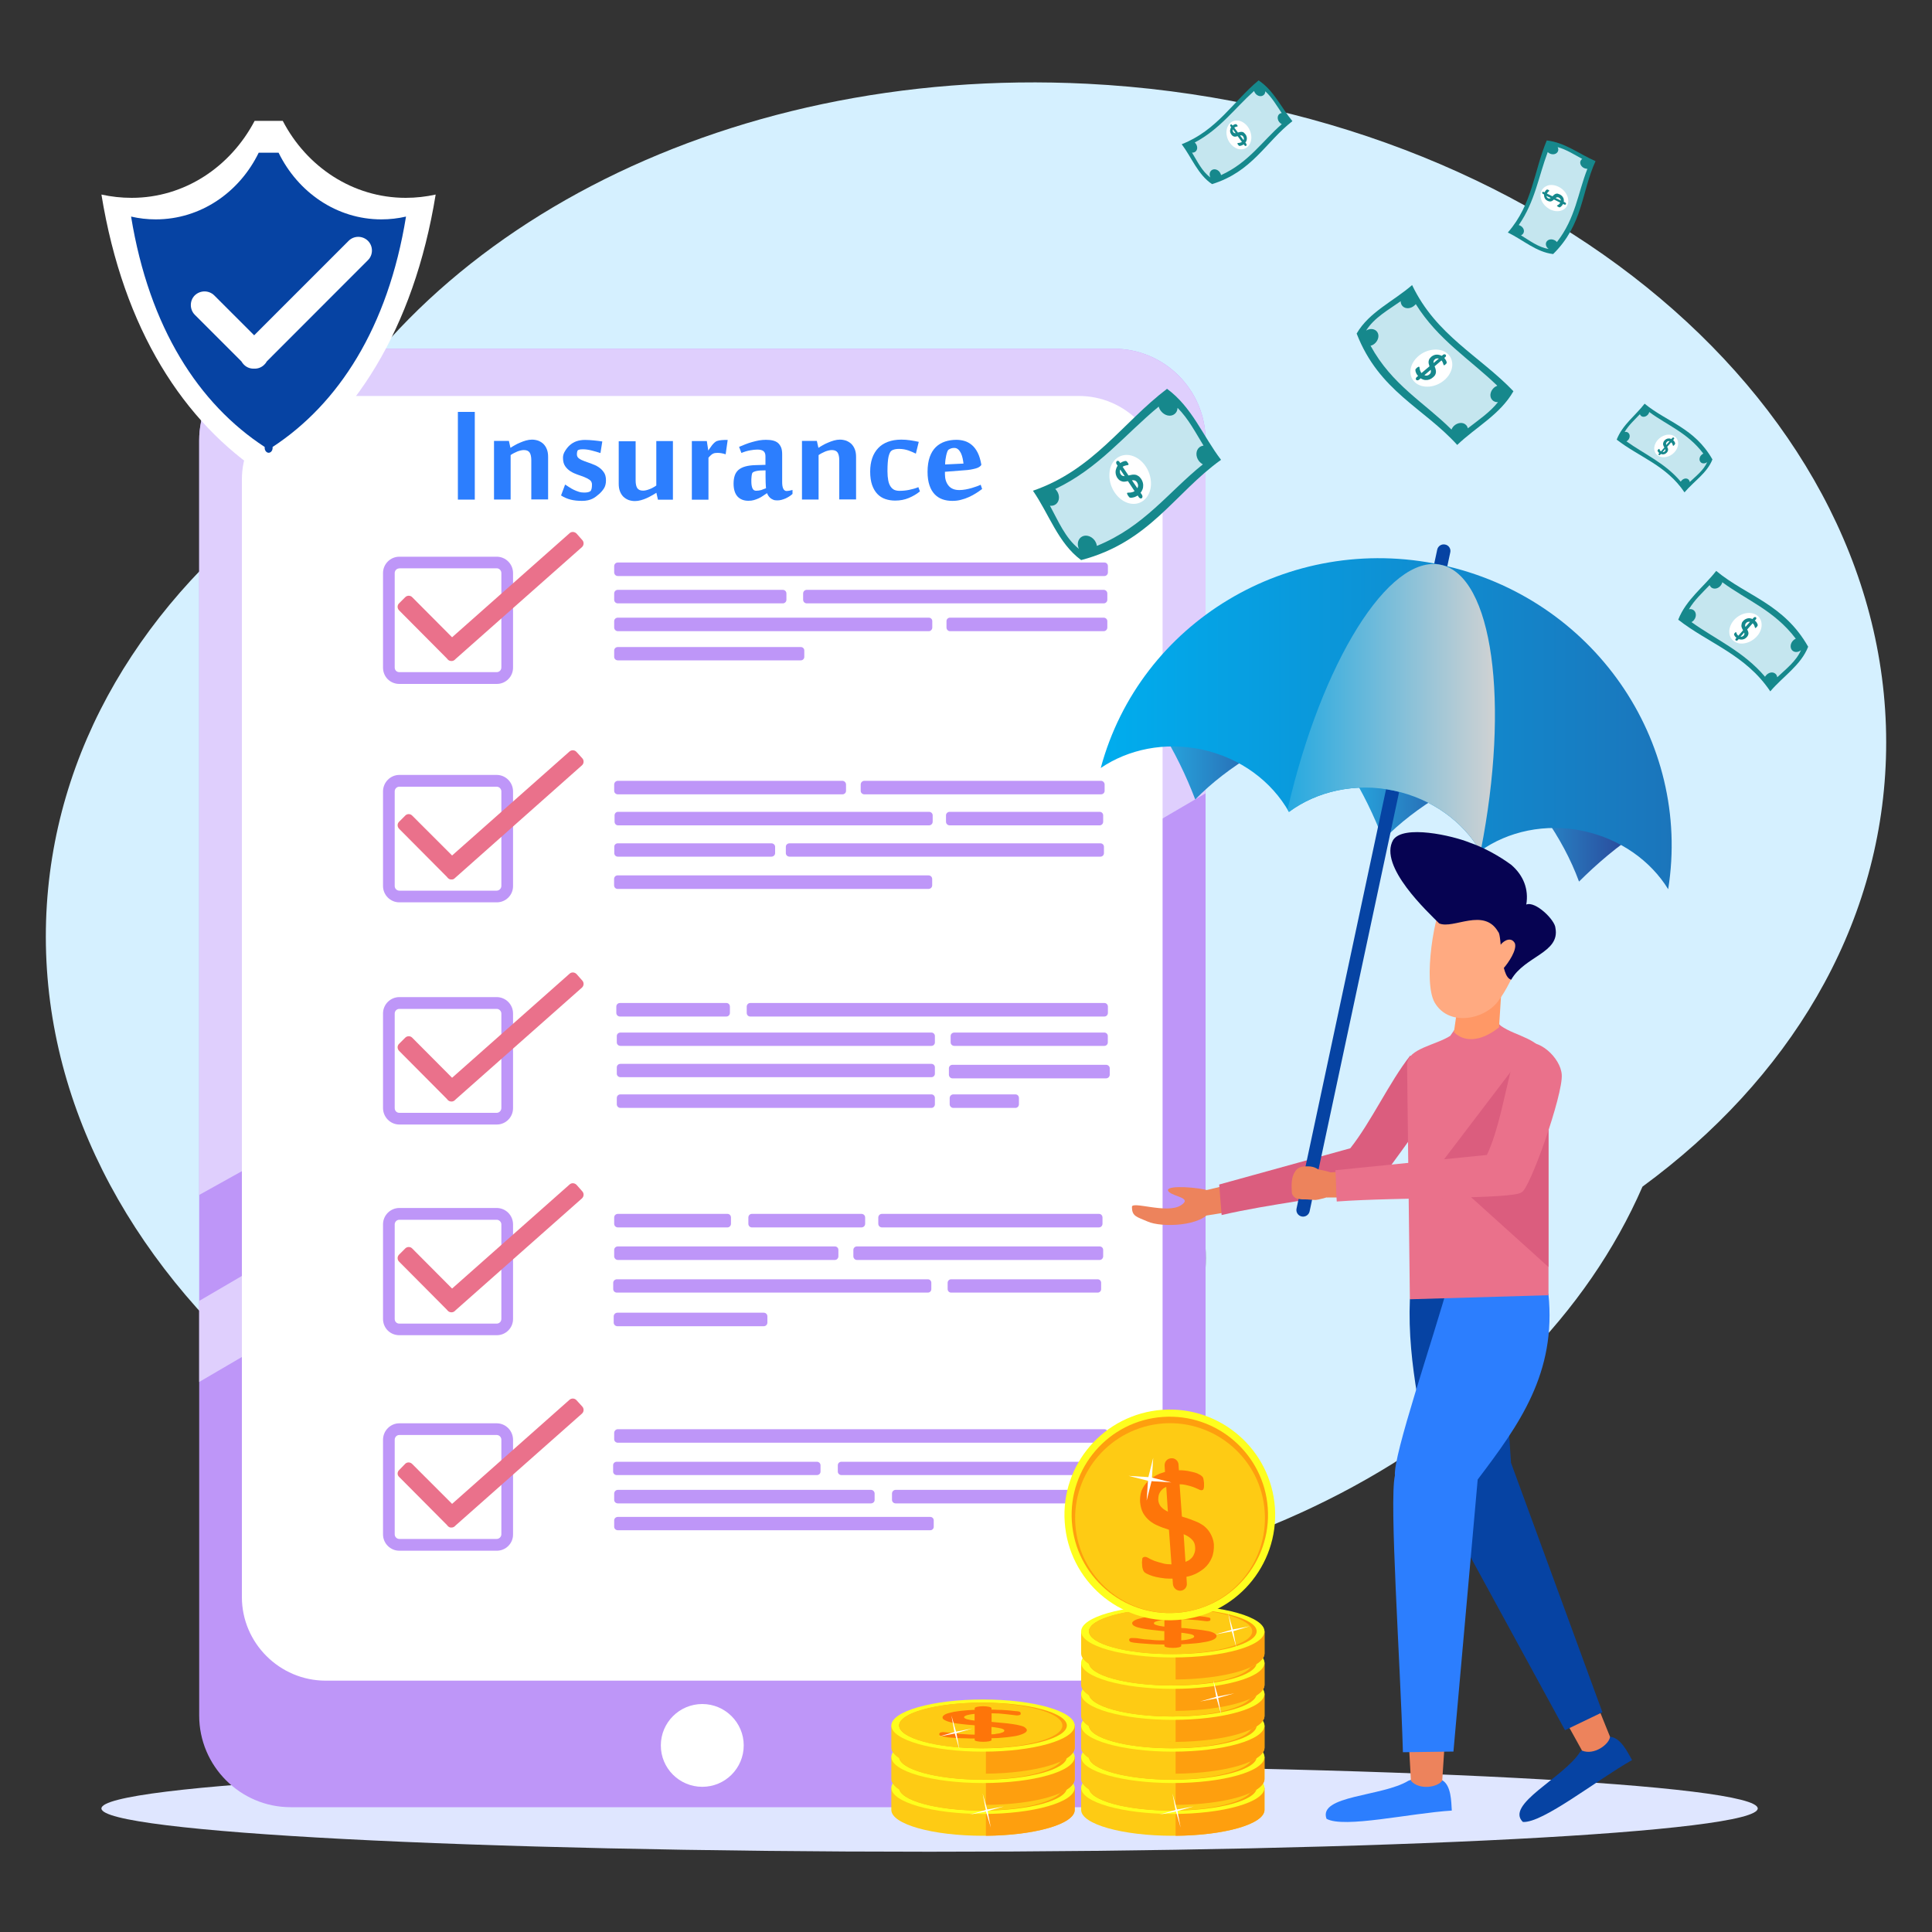 <?xml version="1.0" encoding="utf-8"?>
<!-- Generator: Adobe Illustrator 23.0.5, SVG Export Plug-In . SVG Version: 6.00 Build 0)  -->
<svg version="1.1" id="Illustration" xmlns="http://www.w3.org/2000/svg" xmlns:xlink="http://www.w3.org/1999/xlink" x="0px"
	 y="0px" viewBox="0 0 2000 2000" style="enable-background:new 0 0 2000 2000;" xml:space="preserve">
<rect x="0" y="0" width="2000" height="2000" fill="#333333" stroke="none"/>
<style type="text/css">
	.st0{fill-rule:evenodd;clip-rule:evenodd;fill:#DFE6FF;}
	.st1{fill-rule:evenodd;clip-rule:evenodd;fill:#D5F0FF;}
	.st2{fill-rule:evenodd;clip-rule:evenodd;fill:#16888C;}
	.st3{fill-rule:evenodd;clip-rule:evenodd;fill:#C5E6EF;}
	.st4{fill-rule:evenodd;clip-rule:evenodd;fill:#FFFFFF;}
	.st5{fill:#9B87AE;}
	.st6{fill:#A9ACD0;}
	.st7{fill:#BE96F8;}
	.st8{fill:#DFCFFD;}
	.st9{fill:#FFFFFF;}
	.st10{fill:#EA718B;}
	.st11{fill:#2C7EFE;}
	.st12{fill-rule:evenodd;clip-rule:evenodd;fill:#D1D2E8;}
	.st13{fill-rule:evenodd;clip-rule:evenodd;fill:#0643A3;}
	.st14{fill-rule:evenodd;clip-rule:evenodd;fill:#ED835C;}
	.st15{fill-rule:evenodd;clip-rule:evenodd;fill:#2C7EFE;}
	.st16{fill-rule:evenodd;clip-rule:evenodd;fill:#DB5D7E;}
	.st17{fill-rule:evenodd;clip-rule:evenodd;fill:#EA718B;}
	.st18{fill-rule:evenodd;clip-rule:evenodd;fill:url(#XMLID_2_);}
	.st19{fill-rule:evenodd;clip-rule:evenodd;fill:url(#XMLID_3_);}
	.st20{fill-rule:evenodd;clip-rule:evenodd;fill:url(#XMLID_4_);}
	.st21{fill-rule:evenodd;clip-rule:evenodd;fill:url(#XMLID_5_);}
	.st22{fill-rule:evenodd;clip-rule:evenodd;fill:url(#XMLID_6_);}
	.st23{fill-rule:evenodd;clip-rule:evenodd;fill:#FF9866;}
	.st24{fill-rule:evenodd;clip-rule:evenodd;fill:#FFAA81;}
	.st25{fill-rule:evenodd;clip-rule:evenodd;fill:#060352;}
	.st26{fill-rule:evenodd;clip-rule:evenodd;fill:#FECB14;}
	.st27{fill-rule:evenodd;clip-rule:evenodd;fill:#FE9F0E;}
	.st28{fill-rule:evenodd;clip-rule:evenodd;fill:#FEFE1E;}
	.st29{fill-rule:evenodd;clip-rule:evenodd;fill:#FE7509;}
</style>
<g id="Template_1_">
</g>
<g>
	<g>
		<path class="st0" d="M962.2,1916.9c472.1,0,857.4-20.1,857.4-44.8c0-24.7-385.2-44.8-857.4-44.8s-857.2,20-857.2,44.8
			C105,1896.8,490.1,1916.9,962.2,1916.9L962.2,1916.9z"/>
		<path class="st1" d="M299.7,509.9C414.3,246.7,743.5,67.5,1125.4,86.7c468.3,23.7,838.6,336.4,826.9,698.5
			c-5.7,176.7-101.1,332.6-252,443.2c-114.6,263.2-443.7,442.4-825.7,423.3C406.2,1628,36.3,1315.3,47.7,953.1
			C53.4,776,148.8,620.5,299.7,509.9L299.7,509.9z"/>
		<g>
			<path class="st2" d="M1871.8,669.5c-7.5,19.2-26.2,30.8-39.2,46.2c-25.6-38.1-63.5-49.4-95.3-74.2c8.1-20.8,26.2-33.7,39.3-50.5
				C1808.3,617.2,1846.6,625.1,1871.8,669.5L1871.8,669.5z"/>
			<path class="st3" d="M1864.4,673c-5,11.5-15.4,19.4-24.6,28.1c-0.2-1.5-0.9-2.9-2.1-3.8c-2.8-2.2-7.1-1.2-9.7,2.1
				c-0.3,0.3-0.6,0.7-0.8,1.2c-22.3-26.3-50.6-38.3-76.2-56.6c1-0.5,2-1.3,2.7-2.3c2.6-3.3,2.4-7.8-0.4-10c-1.4-1.1-3.2-1.4-4.9-1
				c5.6-9.6,13.8-17,21.4-25c0.4,1,1,1.8,1.8,2.5c2.8,2.1,7.1,1.2,9.7-2.1c0.8-1,1.4-2.2,1.6-3.4c25.6,18.9,53.8,29.1,76.1,58.5
				c-1.3,0.5-2.5,1.5-3.5,2.7c-2.6,3.3-2.4,7.8,0.4,9.9C1858.3,675.6,1861.9,675.2,1864.4,673L1864.4,673z"/>
			<path class="st4" d="M1795.6,664.2c-3.2-2-5.1-5.3-5.4-9c-0.4-3.8,0.9-8.2,3.9-12.2c3.2-4.1,7.7-6.9,12.3-8
				c4.6-1.1,9.3-0.4,12.7,2.2c3.4,2.6,4.8,6.5,4.5,10.7c-0.3,4-2.2,8.2-5.6,11.6c-3.3,3.3-7.3,5.5-11.3,6.3
				C1802.7,666.7,1798.8,666.2,1795.6,664.2L1795.6,664.2z"/>
			<path class="st2" d="M1804.1,643.3c0.8-1,1.7-1.8,2.7-2.3s2-0.9,3.1-1s2.1,0,3.2,0.4c0.4,0.1,0.7,0.3,1.1,0.4
				c0.4-0.4,0.7-0.8,1.1-1.3c0.7-0.8,1.8-1,2.4-0.5l0,0c0.6,0.5,0.6,1.5-0.1,2.3c-0.3,0.4-0.6,0.7-1,1.1c0.4,0.3,0.8,0.7,1.1,1
				c0.5,0.5,0.8,1,1.1,1.5c0.3,0.5,0.5,0.9,0.6,1.3c0.1,0.4,0.2,0.7,0.2,0.9s-0.1,0.5-0.2,0.8c-0.2,0.3-0.5,0.6-0.8,1.1
				c-0.2,0.3-0.4,0.5-0.6,0.6c-0.2,0.2-0.3,0.3-0.5,0.4c-0.1,0.1-0.3,0.1-0.3,0.1c-0.1,0-0.2,0-0.3-0.1c-0.1-0.1-0.2-0.3-0.3-0.7
				c-0.1-0.4-0.2-0.8-0.4-1.3c-0.2-0.5-0.4-1-0.8-1.6c-0.3-0.4-0.6-0.8-1-1.2c-2,2.2-3.9,4.4-5.7,6.4c0,0.1,0.1,0.1,0.1,0.2
				c0.3,0.6,0.6,1.2,0.8,1.8c0.2,0.6,0.4,1.3,0.4,1.9s-0.1,1.3-0.4,2s-0.7,1.4-1.4,2.1c-0.6,0.6-1.3,1.2-2,1.6
				c-0.8,0.4-1.6,0.7-2.5,0.8c-0.8,0.1-1.8,0.1-2.7-0.1c-0.4-0.1-0.7-0.2-1.1-0.3c-0.3,0.3-0.6,0.7-0.9,1c-0.6,0.6-1.5,0.8-2.1,0.4
				l0,0c-0.6-0.4-0.7-1.2-0.1-1.8c0.3-0.3,0.6-0.6,0.8-0.9c-0.2-0.2-0.5-0.4-0.7-0.6c-0.4-0.4-0.7-0.7-0.9-1.1
				c-0.3-0.3-0.5-0.6-0.6-1c-0.1-0.3-0.2-0.5-0.3-0.7c-0.1-0.2-0.1-0.3,0-0.4c0-0.1,0.1-0.2,0.1-0.3c0.1-0.1,0.1-0.2,0.2-0.4
				s0.2-0.3,0.4-0.5c0.2-0.2,0.3-0.4,0.5-0.5c0.1-0.2,0.3-0.3,0.4-0.3c0.1-0.1,0.2-0.1,0.3-0.1c0.1,0,0.2,0,0.2,0.1
				c0.1,0.1,0.2,0.2,0.3,0.6c0.1,0.3,0.3,0.6,0.4,1c0.2,0.4,0.4,0.8,0.8,1.2c0.2,0.3,0.5,0.5,0.8,0.8c1.6-1.8,3.2-3.7,4.9-5.6
				c-0.1-0.2-0.2-0.4-0.3-0.6c-0.3-0.6-0.7-1.2-0.9-1.9c-0.3-0.6-0.5-1.3-0.5-2s0-1.4,0.3-2.2C1803,644.9,1803.4,644.1,1804.1,643.3
				L1804.1,643.3z M1811.6,643.7c-0.4-0.1-0.8-0.1-1.2-0.1c-0.5,0-1.1,0.2-1.6,0.4c-0.5,0.3-1,0.6-1.4,1.2c-0.5,0.5-0.7,1.1-0.8,1.6
				c-0.1,0.5,0,1.1,0.1,1.7c0.1,0.2,0.1,0.4,0.2,0.5C1808.5,647.3,1810.1,645.5,1811.6,643.7L1811.6,643.7z M1801.8,659.1
				c0.3,0.1,0.7,0.1,1,0c0.4,0,0.9-0.2,1.2-0.4c0.4-0.2,0.7-0.5,1.1-0.8c0.4-0.5,0.6-1,0.7-1.5c0-0.5,0-1-0.2-1.5v-0.1
				C1804.3,656.2,1803,657.7,1801.8,659.1L1801.8,659.1z"/>
		</g>
		<g>
			<path class="st2" d="M1772.7,475.6c-5.5,14.1-19.3,22.7-28.9,34.1c-18.9-28.1-46.8-36.4-70.2-54.6c5.9-15.3,19.3-24.8,28.9-37.2
				C1725.9,437.1,1754.1,442.9,1772.7,475.6L1772.7,475.6z"/>
			<path class="st3" d="M1767.3,478.3c-3.7,8.5-11.4,14.3-18.1,20.7c-0.1-1.1-0.7-2.1-1.5-2.8c-2.1-1.6-5.2-0.9-7.2,1.6
				c-0.2,0.2-0.4,0.5-0.6,0.8c-16.4-19.4-37.3-28.2-56.2-41.7c0.8-0.4,1.4-1,2-1.7c1.9-2.5,1.8-5.7-0.3-7.3c-1-0.8-2.3-1-3.6-0.7
				c4.1-7,10.2-12.5,15.8-18.4c0.3,0.7,0.7,1.4,1.3,1.8c2,1.6,5.2,0.9,7.2-1.6c0.6-0.8,1-1.6,1.2-2.5c18.8,13.9,39.7,21.4,56,43.1
				c-1,0.4-1.8,1.1-2.6,2c-1.9,2.4-1.8,5.7,0.3,7.3C1762.8,480.2,1765.4,479.9,1767.3,478.3L1767.3,478.3z"/>
			<path class="st4" d="M1716.5,471.8c-2.4-1.5-3.7-3.9-4-6.6c-0.3-2.8,0.7-6.1,2.9-9c2.4-3,5.7-5.1,9.1-5.9s6.8-0.3,9.4,1.7
				c2.5,1.9,3.5,4.8,3.3,7.9c-0.2,2.9-1.6,6-4.1,8.6c-2.4,2.5-5.4,4-8.3,4.6C1721.8,473.6,1718.9,473.2,1716.5,471.8L1716.5,471.8z"
				/>
			<path class="st2" d="M1722.8,456.3c0.6-0.7,1.3-1.3,2-1.7c0.7-0.4,1.5-0.6,2.3-0.7s1.6,0,2.3,0.3c0.3,0.1,0.5,0.2,0.8,0.3
				c0.3-0.3,0.5-0.6,0.8-1c0.5-0.6,1.3-0.8,1.8-0.4l0,0c0.5,0.4,0.4,1.1-0.1,1.7c-0.2,0.3-0.5,0.5-0.7,0.8c0.3,0.3,0.6,0.5,0.8,0.8
				c0.3,0.4,0.6,0.7,0.8,1.1c0.2,0.3,0.3,0.7,0.4,1s0.2,0.5,0.1,0.7c0,0.2-0.1,0.4-0.2,0.6s-0.3,0.5-0.6,0.8
				c-0.2,0.2-0.3,0.3-0.5,0.5c-0.1,0.1-0.2,0.2-0.4,0.3c-0.1,0.1-0.2,0.1-0.3,0.1c-0.1,0-0.2,0-0.2-0.1c-0.1-0.1-0.2-0.2-0.2-0.5
				c-0.1-0.3-0.2-0.6-0.3-0.9c-0.1-0.4-0.3-0.8-0.6-1.2c-0.2-0.3-0.5-0.6-0.8-0.9c-1.4,1.6-2.8,3.2-4.2,4.7l0.1,0.1
				c0.2,0.4,0.4,0.9,0.6,1.3c0.2,0.5,0.3,0.9,0.3,1.4s-0.1,1-0.3,1.5c-0.2,0.5-0.5,1-1,1.6c-0.5,0.5-0.9,0.8-1.5,1.2
				c-0.6,0.3-1.2,0.5-1.8,0.6c-0.6,0.1-1.3,0.1-2-0.1c-0.3-0.1-0.5-0.1-0.8-0.3c-0.2,0.2-0.5,0.5-0.7,0.8c-0.4,0.5-1.1,0.6-1.5,0.3
				l0,0c-0.4-0.3-0.5-0.9-0.1-1.3c0.2-0.2,0.4-0.5,0.6-0.7c-0.2-0.1-0.3-0.3-0.5-0.4c-0.3-0.3-0.5-0.5-0.7-0.8
				c-0.2-0.2-0.3-0.5-0.4-0.7s-0.2-0.4-0.2-0.5s-0.1-0.2,0-0.3c0-0.1,0-0.1,0.1-0.2c0-0.1,0.1-0.2,0.2-0.3c0.1-0.1,0.2-0.2,0.3-0.4
				c0.1-0.2,0.3-0.3,0.4-0.4s0.2-0.2,0.3-0.2c0.1-0.1,0.2-0.1,0.3-0.1c0.1,0,0.1,0,0.2,0c0.1,0.1,0.2,0.2,0.2,0.4
				c0.1,0.2,0.2,0.4,0.3,0.7c0.1,0.3,0.3,0.6,0.6,0.9c0.2,0.2,0.4,0.4,0.6,0.6c1.2-1.3,2.4-2.7,3.6-4.1c-0.1-0.1-0.2-0.3-0.3-0.4
				c-0.3-0.4-0.5-0.9-0.7-1.4s-0.3-1-0.4-1.4c0-0.5,0-1.1,0.2-1.6C1722,457.5,1722.3,456.9,1722.8,456.3L1722.8,456.3z
				 M1728.4,456.7c-0.3,0-0.6-0.1-0.9-0.1c-0.4,0-0.8,0.1-1.2,0.3c-0.3,0.2-0.7,0.5-1,0.9c-0.4,0.4-0.5,0.8-0.6,1.2
				c-0.1,0.4,0,0.8,0.1,1.2c0,0.1,0.1,0.3,0.1,0.4C1726.1,459.3,1727.2,458,1728.4,456.7L1728.4,456.7z M1721.1,468
				c0.2,0,0.5,0.1,0.7,0c0.3,0,0.6-0.1,0.9-0.3c0.3-0.1,0.5-0.3,0.8-0.6c0.3-0.3,0.5-0.7,0.5-1.1s0-0.7-0.1-1.1v-0.1
				C1723,465.9,1722,466.9,1721.1,468L1721.1,468z"/>
		</g>
		<g>
			<path class="st2" d="M1254.7,190.6c-14.7-9.8-21-27.5-31.4-41.3c36.6-14.4,53.1-44.1,79.6-66.1c15.9,10.6,23.3,28.1,35,42.2
				C1310.1,147.1,1296.4,177.7,1254.7,190.6L1254.7,190.6z"/>
			<path class="st3" d="M1253,183.7c-8.7-6.3-13.4-16.5-19-25.7c1.3,0.1,2.6-0.3,3.6-1.1c2.3-1.9,2.3-5.7,0-8.5
				c-0.3-0.3-0.5-0.6-0.8-0.9c26.1-13.8,41.3-35.3,61.4-53.3c0.3,0.9,0.8,1.9,1.5,2.7c2.3,2.8,6,3.5,8.4,1.5
				c1.2-0.9,1.7-2.4,1.7-3.9c7,6.4,11.7,14.7,17,22.5c-0.9,0.1-1.7,0.5-2.4,1c-2.3,1.9-2.3,5.7,0,8.5c0.7,0.9,1.6,1.6,2.5,2
				c-20.5,17.9-34.2,39.7-62.9,52.8c-0.2-1.2-0.8-2.3-1.6-3.4c-2.3-2.8-6-3.5-8.4-1.5C1252,178.2,1251.7,181.2,1253,183.7
				L1253,183.7z"/>
			<path class="st4" d="M1273.1,127.7c2.3-2.3,5.4-3.2,8.5-2.9c3.3,0.4,6.7,2.3,9.4,5.5c2.8,3.4,4.3,7.7,4.4,11.8
				c0,4.1-1.4,7.8-4.2,10.2c-2.8,2.3-6.4,2.8-9.8,1.8c-3.3-1-6.4-3.4-8.7-6.8c-2.2-3.3-3.2-7.1-3.1-10.6S1270.8,130.1,1273.1,127.7
				L1273.1,127.7z"/>
			<path class="st2" d="M1289.1,138.8c0.7,0.9,1.2,1.7,1.4,2.7c0.3,0.9,0.3,1.8,0.2,2.7c-0.1,0.9-0.4,1.8-0.9,2.6
				c-0.2,0.3-0.4,0.6-0.6,0.8c0.3,0.4,0.6,0.8,0.9,1.2c0.5,0.7,0.5,1.7,0,2.1l0,0c-0.5,0.4-1.4,0.2-1.9-0.5c-0.2-0.3-0.5-0.7-0.7-1
				c-0.4,0.3-0.7,0.5-1.1,0.7c-0.5,0.3-1,0.5-1.4,0.6s-0.9,0.2-1.2,0.3c-0.3,0.1-0.6,0.1-0.8,0c-0.2,0-0.4-0.1-0.6-0.3
				s-0.4-0.5-0.8-0.9c-0.1-0.3-0.3-0.5-0.4-0.6c-0.1-0.2-0.2-0.3-0.2-0.5c0-0.1,0-0.2,0-0.3s0.1-0.2,0.1-0.2
				c0.1-0.1,0.3-0.2,0.7-0.2c0.3,0,0.7,0,1.1-0.1s0.9-0.2,1.5-0.4c0.4-0.1,0.8-0.4,1.2-0.6c-1.5-2-2.9-4-4.4-6c-0.1,0-0.1,0-0.2,0.1
				c-0.6,0.2-1.1,0.3-1.7,0.4c-0.5,0.1-1.1,0.1-1.6,0s-1.1-0.3-1.6-0.7c-0.5-0.3-1-0.9-1.5-1.6c-0.4-0.6-0.8-1.3-1-2
				s-0.3-1.5-0.2-2.2c0.1-0.7,0.3-1.5,0.6-2.3c0.1-0.3,0.3-0.6,0.5-0.9c-0.2-0.3-0.5-0.6-0.7-0.9c-0.4-0.6-0.4-1.4,0.1-1.8l0,0
				c0.4-0.4,1.1-0.3,1.5,0.2c0.2,0.3,0.4,0.6,0.6,0.8c0.2-0.1,0.4-0.3,0.6-0.5c0.4-0.3,0.7-0.5,1.1-0.6c0.3-0.2,0.6-0.3,0.9-0.3
				c0.3-0.1,0.5-0.1,0.7-0.1s0.3,0,0.4,0s0.2,0.1,0.2,0.2c0.1,0.1,0.2,0.1,0.3,0.2c0.1,0.1,0.2,0.3,0.4,0.5c0.1,0.2,0.3,0.4,0.4,0.5
				s0.1,0.3,0.2,0.4c0.1,0.1,0.1,0.2,0,0.3c0,0.1-0.1,0.2-0.1,0.2c-0.1,0.1-0.3,0.1-0.5,0.2c-0.2,0-0.5,0.1-0.9,0.2
				c-0.4,0.1-0.7,0.2-1.2,0.4c-0.3,0.1-0.5,0.3-0.8,0.5c1.2,1.7,2.5,3.4,3.8,5.1c0.2-0.1,0.3-0.1,0.6-0.2c0.6-0.2,1.1-0.3,1.7-0.4
				c0.6-0.1,1.2-0.1,1.8-0.1c0.6,0.1,1.2,0.3,1.8,0.6C1287.9,137.6,1288.5,138.1,1289.1,138.8L1289.1,138.8z M1287.3,145
				c0.2-0.3,0.3-0.7,0.3-1c0.1-0.5,0-0.9-0.1-1.4s-0.4-0.9-0.7-1.4c-0.4-0.5-0.8-0.8-1.2-0.9c-0.4-0.2-0.9-0.2-1.4-0.2
				c-0.2,0-0.3,0-0.5,0.1C1284.9,141.7,1286.1,143.3,1287.3,145L1287.3,145z M1276.3,133.9c-0.1,0.3-0.2,0.6-0.2,0.8
				c0,0.4,0,0.7,0.1,1.1s0.3,0.7,0.5,1c0.3,0.5,0.7,0.8,1.1,0.9c0.4,0.1,0.8,0.2,1.3,0.2h0.1
				C1278.2,136.6,1277.2,135.2,1276.3,133.9L1276.3,133.9z"/>
		</g>
		<g>
			<path class="st2" d="M1607.8,263c-17.5-2-31.3-14.8-46.9-22.3c25.8-29.6,26.9-63.5,40.3-95.3c19,2.1,33.7,14.2,50.5,21.4
				C1637,198.9,1638.9,232.4,1607.8,263L1607.8,263z"/>
			<path class="st3" d="M1603.2,257.7c-10.6-1.6-19.5-8.5-28.7-14.1c1.2-0.5,2.2-1.4,2.7-2.6c1.2-2.8-0.6-6.2-3.9-7.6
				c-0.4-0.2-0.7-0.3-1.1-0.4c16.8-24.2,20.5-50.3,30-75.6c0.7,0.7,1.5,1.3,2.5,1.7c3.3,1.4,6.9,0.3,8.1-2.5
				c0.6-1.4,0.4-2.9-0.3-4.3c9.1,2.5,17.1,7.7,25.4,12.2c-0.7,0.5-1.3,1.2-1.7,2c-1.2,2.8,0.6,6.2,3.9,7.6c1.1,0.4,2.1,0.7,3.2,0.6
				c-10,25.3-12.2,51-31.6,75.9c-0.7-0.9-1.7-1.7-3-2.2c-3.3-1.4-6.9-0.3-8.1,2.5C1599.7,253.3,1600.8,256.1,1603.2,257.7
				L1603.2,257.7z"/>
			<path class="st4" d="M1595.3,198.8c1-3.1,3.3-5.3,6.2-6.5c3.1-1.2,7-1.1,10.9,0.6c4.1,1.7,7.4,4.8,9.3,8.4
				c1.9,3.6,2.4,7.6,0.9,11c-1.4,3.3-4.4,5.4-7.9,6.1c-3.4,0.6-7.2,0-10.9-2.1c-3.5-2-6.1-4.8-7.7-8
				C1594.8,205.2,1594.3,201.9,1595.3,198.8L1595.3,198.8z"/>
			<path class="st2" d="M1614.5,201.2c1,0.5,1.8,1,2.5,1.7c0.6,0.7,1.1,1.5,1.5,2.3c0.3,0.9,0.4,1.8,0.4,2.7c0,0.3,0,0.7-0.1,1
				c0.5,0.2,0.9,0.4,1.3,0.6c0.8,0.4,1.2,1.2,1,1.8l0,0c-0.3,0.6-1.1,0.8-1.9,0.4c-0.4-0.2-0.8-0.4-1.1-0.6
				c-0.2,0.4-0.4,0.8-0.7,1.1c-0.3,0.5-0.6,0.9-1,1.2c-0.3,0.3-0.7,0.6-0.9,0.8c-0.3,0.2-0.5,0.3-0.7,0.4c-0.2,0.1-0.4,0.1-0.7,0
				c-0.3-0.1-0.6-0.3-1.1-0.5c-0.2-0.2-0.5-0.3-0.6-0.4c-0.2-0.1-0.3-0.2-0.4-0.3s-0.1-0.2-0.2-0.3c0-0.1,0-0.2,0-0.2
				c0-0.1,0.2-0.3,0.5-0.4c0.3-0.2,0.6-0.4,1-0.6c0.3-0.3,0.7-0.6,1.1-1c0.3-0.3,0.5-0.7,0.8-1.1c-2.3-1.1-4.5-2.2-6.6-3.3
				c0,0.1-0.1,0.1-0.1,0.1c-0.4,0.4-0.8,0.8-1.3,1.1c-0.4,0.3-0.9,0.6-1.5,0.7c-0.5,0.2-1.1,0.2-1.7,0.1c-0.6-0.1-1.3-0.3-2.1-0.7
				c-0.6-0.3-1.3-0.8-1.8-1.3s-0.9-1.2-1.2-1.9c-0.3-0.7-0.5-1.5-0.5-2.3c0-0.3,0-0.7,0-1c-0.4-0.2-0.7-0.4-1.1-0.5
				c-0.6-0.3-1-1.1-0.8-1.6l0,0c0.2-0.6,0.8-0.8,1.5-0.5c0.3,0.1,0.6,0.3,0.9,0.4c0.1-0.2,0.2-0.5,0.4-0.7c0.2-0.4,0.4-0.7,0.7-1
				c0.2-0.3,0.4-0.5,0.6-0.7s0.4-0.3,0.6-0.4c0.1-0.1,0.3-0.1,0.3-0.1c0.1,0,0.2,0,0.3,0c0.1,0,0.2,0.1,0.4,0.1
				c0.1,0.1,0.3,0.1,0.5,0.2c0.2,0.1,0.4,0.2,0.6,0.3c0.1,0.1,0.3,0.2,0.3,0.3c0.1,0.1,0.1,0.2,0.2,0.3c0,0.1,0,0.2,0,0.2
				c0,0.1-0.2,0.2-0.4,0.4c-0.2,0.1-0.4,0.3-0.7,0.6c-0.3,0.2-0.5,0.6-0.8,0.9c-0.2,0.2-0.3,0.5-0.5,0.9c1.9,0.9,3.8,1.8,5.7,2.8
				c0.1-0.1,0.3-0.3,0.4-0.4c0.4-0.4,0.9-0.8,1.3-1.2c0.5-0.4,1-0.7,1.5-0.9c0.6-0.2,1.2-0.3,1.9-0.3
				C1612.9,200.7,1613.7,200.8,1614.5,201.2L1614.5,201.2z M1615.8,207.6c0-0.3-0.1-0.7-0.2-1c-0.1-0.4-0.4-0.8-0.7-1.2
				c-0.3-0.4-0.8-0.7-1.3-0.9c-0.5-0.3-1-0.4-1.5-0.3c-0.5,0-0.9,0.2-1.3,0.5c-0.1,0.1-0.3,0.2-0.4,0.3
				C1612.1,205.8,1613.9,206.7,1615.8,207.6L1615.8,207.6z M1600.9,202.8c0,0.3,0.1,0.6,0.2,0.8c0.1,0.3,0.3,0.7,0.6,0.9
				c0.2,0.3,0.6,0.5,0.9,0.7c0.5,0.3,1,0.4,1.4,0.3c0.4-0.1,0.8-0.2,1.2-0.5c0,0,0.1,0,0.1-0.1
				C1603.8,204.3,1602.3,203.5,1600.9,202.8L1600.9,202.8z"/>
		</g>
		<g>
			<path class="st2" d="M1404.4,345.3c12.9-22.4,38.3-33.5,57.4-50.2c24.9,52.1,69.9,73.3,104.9,109.9c-13.9,24.3-38.8,37-58.2,55.6
				C1473.7,422.1,1427.6,405.1,1404.4,345.3L1404.4,345.3z"/>
			<path class="st3" d="M1414.2,342.2c8.4-13.4,22.8-21.2,35.8-30.4c0,1.9,0.6,3.7,1.9,5.1c3.1,3.2,8.6,2.8,12.5-0.8
				c0.5-0.4,0.8-0.8,1.2-1.3c22.9,36.8,55.9,57,84.4,84.5c-1.3,0.5-2.7,1.3-3.8,2.4c-3.8,3.7-4.5,9.2-1.4,12.4
				c1.5,1.6,3.6,2.3,5.9,2.2c-8.7,10.9-20.4,18.6-31.2,27.1c-0.3-1.3-0.9-2.5-1.8-3.4c-3-3.2-8.6-2.8-12.5,0.8
				c-1.2,1.2-2.1,2.5-2.6,3.9c-28.3-28.2-61.6-46.1-83.8-86.8c1.7-0.4,3.4-1.3,4.8-2.7c3.8-3.7,4.5-9.2,1.4-12.4
				C1422.3,340.1,1417.9,339.9,1414.2,342.2L1414.2,342.2z"/>
			<path class="st4" d="M1498.3,366c3.6,3.1,5.3,7.5,5.1,12.2c-0.3,4.8-2.6,10-7.2,14.4c-4.8,4.5-10.8,7.1-16.7,7.6
				c-6,0.5-11.7-1.2-15.4-5.1c-3.7-3.9-4.8-9-3.6-14.1c1.1-4.9,4.3-9.7,9.1-13.4c4.7-3.6,10.2-5.4,15.3-5.7
				C1489.9,361.6,1494.7,362.9,1498.3,366L1498.3,366z"/>
			<path class="st2" d="M1483.7,390.4c-1.2,1.1-2.5,1.9-3.8,2.4s-2.7,0.7-4,0.6c-1.4,0-2.7-0.4-3.9-1c-0.5-0.2-0.9-0.5-1.3-0.8
				c-0.6,0.5-1.1,0.9-1.6,1.4c-1,0.8-2.4,1-3.1,0.2l0,0c-0.7-0.7-0.4-2,0.5-2.8c0.5-0.4,1-0.8,1.5-1.2c-0.5-0.5-0.8-1-1.2-1.5
				c-0.5-0.7-0.8-1.4-1-2c-0.3-0.6-0.4-1.2-0.5-1.7s-0.1-0.9-0.1-1.2c0-0.3,0.2-0.6,0.4-0.9c0.3-0.3,0.7-0.7,1.2-1.2
				c0.4-0.3,0.6-0.5,0.9-0.6c0.3-0.2,0.5-0.3,0.7-0.4s0.3-0.1,0.5-0.1c0.1,0,0.3,0.1,0.3,0.2c0.2,0.2,0.3,0.4,0.3,0.9s0.1,1,0.3,1.7
				c0.1,0.7,0.4,1.4,0.7,2.1c0.2,0.6,0.6,1.2,1,1.7c2.8-2.4,5.6-4.7,8.3-7c0-0.1-0.1-0.2-0.1-0.3c-0.3-0.8-0.5-1.6-0.7-2.4
				s-0.2-1.6-0.1-2.5c0.1-0.8,0.4-1.6,0.8-2.4c0.5-0.8,1.2-1.6,2.1-2.4c0.9-0.7,1.8-1.2,2.8-1.6s2.1-0.5,3.2-0.5
				c1.1,0.1,2.2,0.2,3.4,0.7c0.4,0.1,0.9,0.4,1.3,0.6c0.5-0.4,0.9-0.7,1.3-1.1c0.8-0.7,2-0.7,2.7-0.1l0,0c0.6,0.6,0.6,1.6-0.2,2.3
				c-0.4,0.3-0.8,0.6-1.2,1c0.3,0.3,0.5,0.6,0.7,0.9c0.4,0.5,0.7,1,1,1.5s0.5,0.9,0.6,1.3s0.2,0.7,0.2,1c0,0.2,0,0.4,0,0.5
				c-0.1,0.1-0.1,0.3-0.2,0.4s-0.2,0.2-0.3,0.4c-0.2,0.2-0.4,0.4-0.6,0.6c-0.3,0.2-0.5,0.4-0.7,0.6s-0.4,0.3-0.6,0.3
				c-0.1,0.1-0.3,0.1-0.4,0.1s-0.3-0.1-0.3-0.1c-0.1-0.2-0.2-0.4-0.3-0.8c-0.1-0.4-0.2-0.8-0.4-1.3c-0.2-0.5-0.4-1-0.7-1.6
				c-0.2-0.4-0.5-0.8-0.9-1.2c-2.3,2-4.7,4-7.1,6.1c0.1,0.3,0.2,0.5,0.3,0.8c0.3,0.8,0.6,1.6,0.8,2.5c0.2,0.8,0.3,1.7,0.3,2.6
				s-0.3,1.8-0.7,2.7C1485.5,388.6,1484.7,389.5,1483.7,390.4L1483.7,390.4z M1474.5,388.4c0.5,0.2,1,0.3,1.4,0.4
				c0.7,0.1,1.4,0,2-0.2c0.7-0.2,1.3-0.6,2-1.2s1.1-1.2,1.2-1.8c0.2-0.7,0.2-1.3,0.1-2.1c-0.1-0.2-0.1-0.5-0.1-0.7
				C1479,384.6,1476.8,386.5,1474.5,388.4L1474.5,388.4z M1489.5,371.2c-0.4-0.1-0.8-0.2-1.2-0.2c-0.5,0-1.1,0.1-1.6,0.2
				c-0.5,0.2-1,0.5-1.4,0.9c-0.7,0.5-1,1.1-1.2,1.7s-0.2,1.2-0.1,1.9v0.1C1485.9,374.3,1487.8,372.7,1489.5,371.2L1489.5,371.2z"/>
		</g>
		<g>
			<g>
				<path id="XMLID_89_" class="st5" d="M1055.8,716.7c12.2,19.7,37,33.2,65.8,33.1c28.6-0.2,53.5-13.8,65.5-33.7
					c-12.7-0.5-37.2-33.2-65.8-33.1C1092.5,683.1,1067.8,696.8,1055.8,716.7L1055.8,716.7z"/>
				<path id="XMLID_88_" class="st6" d="M1216.2,1369.7c-22.2-11.8-38.3-38-40-69.1c-1.8-31.1,11.5-58.9,32.2-73.2
					c1.3,13.8,38.3,38.2,40,69.3C1250.2,1327.8,1236.9,1355.4,1216.2,1369.7L1216.2,1369.7z"/>
				<path id="XMLID_87_" class="st6" d="M1105.1,1506.3c14.3,20.9,41.9,34.2,73,32.7s57.2-17.6,69.4-39.6c-13.8,0-41.9-34.2-73-32.7
					S1117.3,1484.2,1105.1,1506.3L1105.1,1506.3z"/>
				<path id="XMLID_86_" class="st7" d="M300.8,361h852.4c52.1,0,94.8,42.6,94.8,94.8V1776c0,52.1-42.6,94.8-94.8,94.8H300.8
					c-52,0-94.6-42.6-94.6-94.8V455.8C206.2,403.6,248.8,361,300.8,361L300.8,361z"/>
				<polygon id="XMLID_85_" class="st8" points="1247.9,821.3 206.2,1430.6 206.2,1346.7 1247.9,737.4 				"/>
				<path id="XMLID_84_" class="st8" d="M206.2,1237L1248,657V455.8c0-52.1-42.6-94.8-94.8-94.8H300.8c-52,0-94.6,42.6-94.6,94.8
					L206.2,1237L206.2,1237z"/>
				<path id="XMLID_83_" class="st9" d="M337.1,409.9h779.7c47.7,0,86.7,39,86.7,86.5v1156.9c0,47.5-39,86.5-86.7,86.5H337.1
					c-47.7,0-86.7-39-86.7-86.5V496.4C250.4,448.9,289.4,409.9,337.1,409.9L337.1,409.9z"/>
				<path id="XMLID_82_" class="st9" d="M727,1849.7c23.7,0,42.9-19.2,42.9-42.9c0-23.5-19.2-42.8-42.9-42.8s-42.9,19.2-42.9,42.8
					C684,1830.5,703.3,1849.7,727,1849.7L727,1849.7z"/>
				<g>
					<g id="XMLID_81_">
						<path class="st7" d="M514.3,708H413.4c-9.5,0-16.9-7.4-16.9-16.9v-97.9c0-9.3,7.6-16.9,16.9-16.9h100.8
							c9.3,0,16.9,7.6,16.9,16.9V691C531.2,700.4,523.6,708,514.3,708z M413.4,588.4c-2.6,0-4.8,2.1-4.8,4.8V691
							c0,2.7,2,4.8,4.8,4.8h100.8c2.6,0,4.8-2.1,4.8-4.8v-97.9c0-2.5-2.2-4.8-4.8-4.8H413.4V588.4z"/>
					</g>
					<g id="XMLID_80_">
						<path class="st7" d="M514.3,934.1H413.4c-9.3,0-16.9-7.6-16.9-16.9v-97.9c0-9.4,7.6-17.1,16.9-17.1h100.8
							c9.3,0,16.9,7.7,16.9,17.1v97.9C531.2,926.5,523.6,934.1,514.3,934.1z M413.4,814.4c-2.7,0-4.8,2.2-4.8,4.9v97.9
							c0,2.6,2.1,4.8,4.8,4.8h100.8c2.5,0,4.8-2.2,4.8-4.8v-97.9c0-2.7-2.2-4.9-4.8-4.9H413.4z"/>
					</g>
					<g id="XMLID_79_">
						<path class="st7" d="M514.3,1164.1H413.4c-9.3,0-16.9-7.7-16.9-17.1v-97.9c0-9.3,7.6-16.9,16.9-16.9h100.8
							c9.3,0,16.9,7.6,16.9,16.9v97.9C531.2,1156.4,523.6,1164.1,514.3,1164.1z M413.4,1044.4c-2.6,0-4.8,2.1-4.8,4.8v97.9
							c0,2.8,2.1,4.9,4.8,4.9h100.8c2.6,0,4.8-2.3,4.8-4.9v-97.9c0-2.5-2.2-4.8-4.8-4.8H413.4z"/>
					</g>
					<g id="XMLID_78_">
						<path class="st7" d="M514.3,1382.2H413.4c-9.5,0-16.9-7.4-16.9-16.9v-97.9c0-9.3,7.6-16.9,16.9-16.9h100.8
							c9.3,0,16.9,7.6,16.9,16.9v97.9C531.2,1374.6,523.6,1382.2,514.3,1382.2z M413.4,1262.7c-2.6,0-4.8,2.1-4.8,4.8v97.9
							c0,2.7,2,4.8,4.8,4.8h100.8c2.6,0,4.8-2.1,4.8-4.8v-97.9c0-2.5-2.2-4.8-4.8-4.8H413.4z"/>
					</g>
					<g id="XMLID_77_">
						<path class="st7" d="M514.3,1605.3H413.4c-9.3,0-16.9-7.6-16.9-16.9v-97.9c0-9.4,7.6-17.1,16.9-17.1h100.8
							c9.3,0,16.9,7.7,16.9,17.1v97.9C531.2,1597.7,523.6,1605.3,514.3,1605.3z M413.4,1485.5c-2.7,0-4.8,2.2-4.8,4.9v97.9
							c0,2.6,2.1,4.8,4.8,4.8h100.8c2.5,0,4.8-2.2,4.8-4.8v-97.9c0-2.7-2.2-4.9-4.8-4.9H413.4z"/>
					</g>
				</g>
				<path id="XMLID_76_" class="st10" d="M413.1,624.6l6.4-6.4c2-2,5.3-2,7.2,0l41.3,41.5L589.6,552c2.1-2,5.3-1.6,7.2,0.3l6.1,6.9
					c1.8,2.1,1.6,5.3-0.5,7.2L471.8,682l-0.8,0.8c-1,1-2.3,1.5-3.6,1.5c-1.5,0-2.8-0.5-3.9-1.6l-0.8-1l-49.5-49.8
					C411.1,629.8,411.1,626.5,413.1,624.6L413.1,624.6z"/>
				<path id="XMLID_65_" class="st10" d="M413.1,850.7l6.4-6.4c2-2.1,5.3-2,7.2,0l41.3,41.3l121.6-107.7c2.1-1.8,5.3-1.6,7.2,0.5
					l6.1,6.7c1.8,2.1,1.6,5.4-0.5,7.2L471.8,908.2l-0.8,0.7c-1,1.2-2.3,1.6-3.6,1.5c-1.5,0.2-2.8-0.5-3.9-1.6l-0.8-1L413.2,858
					C411.1,855.8,411.1,852.7,413.1,850.7L413.1,850.7z"/>
				<path id="XMLID_64_" class="st10" d="M413.1,1080.6l6.4-6.4c2-2,5.3-2,7.2,0l41.3,41.5L589.6,1008c2.1-2,5.3-1.6,7.2,0.3
					l6.1,6.9c1.8,2.1,1.6,5.3-0.5,7.2L471.8,1138l-0.8,0.8c-1,1-2.3,1.5-3.6,1.5c-1.5,0-2.8-0.5-3.9-1.6l-0.8-1l-49.5-49.8
					C411.1,1085.8,411.1,1082.5,413.1,1080.6L413.1,1080.6z"/>
				<path id="XMLID_63_" class="st10" d="M413.1,1298.8l6.4-6.4c2-2,5.3-2,7.2,0l41.3,41.5l121.6-107.7c2.1-2,5.3-1.6,7.2,0.3
					l6.1,6.9c1.8,2.1,1.6,5.3-0.5,7.2l-130.6,115.6l-0.8,0.8c-1,1-2.3,1.5-3.6,1.5c-1.5,0-2.8-0.5-3.9-1.6l-0.8-1l-49.5-49.8
					C411.1,1304.1,411.1,1300.8,413.1,1298.8L413.1,1298.8z"/>
				<path id="XMLID_62_" class="st10" d="M413.1,1521.9l6.4-6.6c2-2,5.3-1.8,7.2,0.2l41.3,41.3L589.6,1449c2.1-1.8,5.3-1.6,7.2,0.5
					l6.1,6.7c1.8,2.1,1.6,5.4-0.5,7.2L471.8,1579l-0.8,0.8c-1,1-2.3,1.5-3.6,1.5c-1.5,0.2-2.8-0.5-3.9-1.6l-0.8-1l-49.5-49.8
					C411.1,1527,411.1,1523.9,413.1,1521.9L413.1,1521.9z"/>
				<g>
					<path id="XMLID_61_" class="st7" d="M639.6,582.3h503.7c2,0,3.6,1.6,3.6,3.8v6.4c0,2.1-1.6,3.8-3.6,3.8H639.6
						c-2.1,0-3.8-1.6-3.8-3.8v-6.4C635.8,583.9,637.5,582.3,639.6,582.3L639.6,582.3z"/>
					<path id="XMLID_51_" class="st7" d="M639.6,610.6h170.7c2.1,0,3.8,1.6,3.8,3.8v6.4c0,2.1-1.6,3.8-3.8,3.8H639.6
						c-2.1,0-3.8-1.6-3.8-3.8v-6.4C635.8,612.2,637.5,610.6,639.6,610.6L639.6,610.6z"/>
					<path id="XMLID_50_" class="st7" d="M835.2,610.6h307.3c2.1,0,3.8,1.6,3.8,3.8v6.4c0,2.1-1.6,3.8-3.8,3.8H835.2
						c-2.1,0-3.8-1.6-3.8-3.8v-6.4C831.4,612.2,833.1,610.6,835.2,610.6L835.2,610.6z"/>
					<path id="XMLID_49_" class="st7" d="M639.6,639.4h321.9c2,0,3.6,1.6,3.6,3.6v6.6c0,2-1.6,3.8-3.6,3.8H639.6
						c-2.1,0-3.8-1.8-3.8-3.8V643C635.8,641,637.5,639.4,639.6,639.4L639.6,639.4z"/>
					<path id="XMLID_48_" class="st7" d="M983.4,639.4h159.1c2.1,0,3.8,1.6,3.8,3.6v6.6c0,2-1.6,3.8-3.8,3.8H983.4
						c-2,0-3.6-1.8-3.6-3.8V643C979.8,641,981.4,639.4,983.4,639.4L983.4,639.4z"/>
					<path id="XMLID_47_" class="st7" d="M639.6,669.8H829c2,0,3.6,1.6,3.6,3.6v6.6c0,2-1.6,3.6-3.6,3.6H639.6
						c-2.1,0-3.8-1.6-3.8-3.6v-6.6C635.8,671.4,637.5,669.8,639.6,669.8L639.6,669.8z"/>
					<path id="XMLID_46_" class="st7" d="M639.6,808.3H872c2.1,0,3.8,1.8,3.8,3.8v6.6c0,2-1.6,3.6-3.8,3.6H639.6
						c-2.1,0-3.8-1.6-3.8-3.6v-6.6C635.8,810.1,637.5,808.3,639.6,808.3L639.6,808.3z"/>
					<path id="XMLID_45_" class="st7" d="M894.8,808.3h244.9c2.1,0,3.8,1.8,3.8,3.8v6.6c0,2-1.6,3.6-3.8,3.6H894.8
						c-2.1,0-3.8-1.6-3.8-3.6v-6.6C891,810.1,892.6,808.3,894.8,808.3L894.8,808.3z"/>
					<path id="XMLID_44_" class="st7" d="M639.8,840.4h321.9c2.1,0,3.8,1.6,3.8,3.6v6.6c0,2.1-1.6,3.8-3.8,3.8H639.8
						c-2,0-3.6-1.6-3.6-3.8V844C636.2,842,637.8,840.4,639.8,840.4L639.8,840.4z"/>
					<path id="XMLID_43_" class="st7" d="M983.1,840.4h155.3c2,0,3.6,1.6,3.6,3.6v6.6c0,2.1-1.6,3.8-3.6,3.8H983.1
						c-2.1,0-3.8-1.6-3.8-3.8V844C979.3,842,981,840.4,983.1,840.4L983.1,840.4z"/>
					<path id="XMLID_42_" class="st7" d="M639.5,873h159.1c2,0,3.8,1.6,3.8,3.6v6.6c0,2-1.8,3.6-3.8,3.6H639.5c-2,0-3.6-1.6-3.6-3.6
						v-6.6C635.8,874.6,637.5,873,639.5,873L639.5,873z"/>
					<path id="XMLID_41_" class="st7" d="M817.3,873h321.9c2,0,3.6,1.6,3.6,3.6v6.6c0,2-1.6,3.6-3.6,3.6H817.3
						c-2.1,0-3.8-1.6-3.8-3.6v-6.6C813.5,874.6,815.1,873,817.3,873L817.3,873z"/>
					<path id="XMLID_40_" class="st7" d="M639.3,906.2h321.9c2.1,0,3.8,1.6,3.8,3.8v6.4c0,2.1-1.6,3.8-3.8,3.8H639.3
						c-2,0-3.6-1.6-3.6-3.8V910C635.7,907.8,637.3,906.2,639.3,906.2L639.3,906.2z"/>
					<path id="XMLID_39_" class="st7" d="M776.6,1038.3h366.7c2,0,3.6,1.6,3.6,3.8v6.4c0,2.1-1.6,3.8-3.6,3.8H776.6
						c-2,0-3.6-1.6-3.6-3.8v-6.4C773,1039.9,774.7,1038.3,776.6,1038.3L776.6,1038.3z"/>
					<path id="XMLID_38_" class="st7" d="M641.8,1038.3H752c2,0,3.6,1.6,3.6,3.8v6.4c0,2.1-1.6,3.8-3.6,3.8H641.8
						c-2.1,0-3.8-1.6-3.8-3.8v-6.4C638,1039.9,639.6,1038.3,641.8,1038.3L641.8,1038.3z"/>
					<path id="XMLID_37_" class="st7" d="M642.3,1068.9h321.9c2,0,3.6,1.6,3.6,3.6v6.6c0,2-1.6,3.6-3.6,3.6H642.3
						c-2.1,0-3.8-1.6-3.8-3.6v-6.6C638.5,1070.5,640.1,1068.9,642.3,1068.9L642.3,1068.9z"/>
					<path id="XMLID_36_" class="st7" d="M987.9,1068.9h155.3c2,0,3.6,1.6,3.6,3.6v6.6c0,2-1.6,3.6-3.6,3.6H987.9
						c-2.1,0-3.8-1.6-3.8-3.6v-6.6C984.1,1070.5,985.7,1068.9,987.9,1068.9L987.9,1068.9z"/>
					<path id="XMLID_35_" class="st7" d="M642.3,1101.3h321.9c2,0,3.6,1.6,3.6,3.6v6.6c0,2-1.6,3.6-3.6,3.6H642.3
						c-2.1,0-3.8-1.6-3.8-3.6v-6.6C638.5,1102.9,640.1,1101.3,642.3,1101.3L642.3,1101.3z"/>
					<path id="XMLID_34_" class="st7" d="M985.9,1102.3H1145c2.1,0,3.8,1.6,3.8,3.6v6.6c0,2-1.6,3.8-3.8,3.8H985.9
						c-2,0-3.6-1.8-3.6-3.8v-6.6C982.3,1103.9,983.9,1102.3,985.9,1102.3L985.9,1102.3z"/>
					<path id="XMLID_32_" class="st7" d="M642.3,1132.9h321.9c2,0,3.6,1.6,3.6,3.8v6.4c0,2.1-1.6,3.8-3.6,3.8H642.3
						c-2.1,0-3.8-1.6-3.8-3.8v-6.4C638.5,1134.5,640.1,1132.9,642.3,1132.9L642.3,1132.9z"/>
					<path id="XMLID_31_" class="st7" d="M986.9,1132.9h64.3c2,0,3.6,1.6,3.6,3.8v6.4c0,2.1-1.6,3.8-3.6,3.8h-64.3
						c-2,0-3.8-1.6-3.8-3.8v-6.4C983.1,1134.5,984.9,1132.9,986.9,1132.9L986.9,1132.9z"/>
					<path id="XMLID_30_" class="st7" d="M639.6,1256.6h113.5c2,0,3.6,1.6,3.6,3.8v6.4c0,2.1-1.6,3.8-3.6,3.8H639.6
						c-2.1,0-3.8-1.6-3.8-3.8v-6.4C635.8,1258.2,637.5,1256.6,639.6,1256.6L639.6,1256.6z"/>
					<path id="XMLID_29_" class="st7" d="M778.3,1256.6h113.5c2.1,0,3.8,1.6,3.8,3.8v6.4c0,2.1-1.6,3.8-3.8,3.8H778.3
						c-2,0-3.6-1.6-3.6-3.8v-6.4C774.7,1258.2,776.3,1256.6,778.3,1256.6L778.3,1256.6z"/>
					<path id="XMLID_28_" class="st7" d="M913,1256.6h224.7c2,0,3.6,1.6,3.6,3.8v6.4c0,2.1-1.6,3.8-3.6,3.8H913
						c-2.1,0-3.8-1.6-3.8-3.8v-6.4C909.2,1258.2,910.9,1256.6,913,1256.6L913,1256.6z"/>
					<path id="XMLID_27_" class="st7" d="M639.6,1290.3h224.7c2,0,3.6,1.6,3.6,3.6v6.6c0,2-1.6,3.8-3.6,3.8H639.6
						c-2.1,0-3.8-1.8-3.8-3.8v-6.6C635.8,1291.9,637.5,1290.3,639.6,1290.3L639.6,1290.3z"/>
					<path id="XMLID_26_" class="st7" d="M887,1290.3h251.4c2,0,3.6,1.6,3.6,3.6v6.6c0,2-1.6,3.8-3.6,3.8H887c-2,0-3.6-1.8-3.6-3.8
						v-6.6C883.4,1291.9,885.1,1290.3,887,1290.3L887,1290.3z"/>
					<path id="XMLID_25_" class="st7" d="M638.6,1324.3h321.9c2,0,3.6,1.6,3.6,3.6v6.6c0,2-1.6,3.6-3.6,3.6H638.6
						c-2.1,0-3.8-1.6-3.8-3.6v-6.6C634.8,1326,636.5,1324.3,638.6,1324.3L638.6,1324.3z"/>
					<path id="XMLID_24_" class="st7" d="M984.6,1324.3h151.7c2,0,3.6,1.6,3.6,3.6v6.6c0,2-1.6,3.6-3.6,3.6H984.6
						c-2,0-3.6-1.6-3.6-3.6v-6.6C981,1326,982.6,1324.3,984.6,1324.3L984.6,1324.3z"/>
					<path id="XMLID_23_" class="st7" d="M639.1,1358.9h151.5c2.1,0,3.8,1.6,3.8,3.8v6.4c0,2.1-1.6,3.8-3.8,3.8H639.1
						c-2,0-3.8-1.6-3.8-3.8v-6.4C635.3,1360.5,637.2,1358.9,639.1,1358.9L639.1,1358.9z"/>
					<path id="XMLID_22_" class="st7" d="M639.6,1479.5h503.7c2,0,3.6,1.8,3.6,3.8v6.6c0,2-1.6,3.6-3.6,3.6H639.6
						c-2.1,0-3.8-1.6-3.8-3.6v-6.6C635.8,1481.3,637.5,1479.5,639.6,1479.5L639.6,1479.5z"/>
					<path id="XMLID_21_" class="st7" d="M638.5,1513.2h207.1c2.1,0,3.8,1.6,3.8,3.6v6.6c0,2-1.6,3.6-3.8,3.6H638.5
						c-2.1,0-3.8-1.6-3.8-3.6v-6.6C634.7,1514.8,636.3,1513.2,638.5,1513.2L638.5,1513.2z"/>
					<path id="XMLID_20_" class="st7" d="M871.1,1513.2h271.4c2.1,0,3.8,1.6,3.8,3.6v6.6c0,2-1.6,3.6-3.8,3.6H871.1
						c-2.1,0-3.8-1.6-3.8-3.6v-6.6C867.3,1514.8,868.9,1513.2,871.1,1513.2L871.1,1513.2z"/>
					<path id="XMLID_12_" class="st7" d="M927.2,1542.3h216.2c2,0,3.6,1.8,3.6,3.8v6.6c0,2-1.6,3.6-3.6,3.6H927.2
						c-2.1,0-3.8-1.6-3.8-3.6v-6.6C923.4,1544.1,925,1542.3,927.2,1542.3L927.2,1542.3z"/>
					<path id="XMLID_11_" class="st7" d="M639.6,1542.3h262c2.1,0,3.8,1.8,3.8,3.8v6.6c0,2-1.6,3.6-3.8,3.6h-262
						c-2.1,0-3.8-1.6-3.8-3.6v-6.6C635.8,1544.1,637.5,1542.3,639.6,1542.3L639.6,1542.3z"/>
					<path id="XMLID_10_" class="st7" d="M639.6,1570.3H963c2,0,3.6,1.6,3.6,3.6v6.6c0,2-1.6,3.6-3.6,3.6H639.6
						c-2.1,0-3.8-1.6-3.8-3.6v-6.6C635.8,1571.9,637.5,1570.3,639.6,1570.3L639.6,1570.3z"/>
				</g>
			</g>
			<g>
				<path class="st11" d="M491.5,517.2H474v-90.8h17.5V517.2z"/>
				<path class="st11" d="M550,517.2v-40.7c0-3.6-0.6-6.3-1.7-8c-1.1-1.7-3.1-2.6-5.9-2.6c-1,0-2.1,0.1-3.3,0.4s-2.4,0.6-3.6,1.1
					c-1.2,0.5-2.4,1.1-3.6,1.7c-1.2,0.6-2.3,1.3-3.3,2v46h-17.2v-60.7h15.4l1.6,7.1h0.2c1.2-0.8,2.6-1.7,4.3-2.6
					c1.7-1,3.5-1.9,5.5-2.7c2-0.9,4-1.6,6.1-2.2s4.2-0.9,6.2-0.9c2.3,0,4.4,0.4,6.5,1.1c2,0.8,3.8,1.9,5.3,3.3
					c1.5,1.5,2.7,3.3,3.6,5.6c0.9,2.2,1.3,4.9,1.3,7.9v44H550V517.2z"/>
				<path class="st11" d="M627.3,497.2c0,3.4-0.7,6.2-2.1,8.4c-1.4,2.2-3.1,4.1-5,5.8c-1,0.9-2,1.7-3.2,2.6
					c-1.1,0.9-2.4,1.6-3.7,2.3c-1.4,0.7-3,1.2-4.7,1.6c-1.8,0.4-3.8,0.6-6.2,0.6c-4.3,0-8.2-0.4-11.7-1.3c-3.5-0.9-6.8-2.3-9.9-4.3
					l4.2-11.3c1.3,0.8,2.7,1.7,4.2,2.7s3.1,1.9,4.7,2.7c1.7,0.8,3.4,1.5,5.3,2.1c1.8,0.6,3.7,0.8,5.6,0.8c1.3,0,2.5-0.1,3.6-0.3
					c1.1-0.2,2-0.6,2.7-1.1c0.6-0.5,1-1.3,1.3-2.5s0.4-2.7,0.4-4.4c0-2-0.7-3.5-2.2-4.7c-1.5-1.1-3.3-2.1-5.6-3
					c-2.2-0.9-4.6-1.7-7.2-2.6c-2.6-0.9-5-2-7.2-3.4s-4.1-3.2-5.6-5.4c-1.5-2.2-2.2-5.1-2.2-8.7c0-2.4,0.7-4.7,2.2-7
					c1.4-2.3,3-4.3,4.7-5.8c2.1-1.9,4.4-3.3,7-4.2c2.6-0.9,5.5-1.4,8.9-1.4c2.8,0,5.8,0.2,9,0.5s6.1,0.7,8.9,1.1l-1.9,12
					c-1.4-0.5-2.9-0.9-4.5-1.4s-3.2-0.9-4.8-1.3s-3.1-0.7-4.6-0.9c-1.5-0.2-2.8-0.3-4-0.3c-1.5,0-2.7,0.1-3.4,0.2
					c-0.8,0.2-1.4,0.4-1.9,0.6c-0.4,0.3-0.7,0.8-0.9,1.7c-0.2,0.9-0.3,1.7-0.3,2.7c0,1.8,0.7,3.3,2.2,4.3c1.5,1.1,3.3,2,5.6,2.8
					c2.2,0.8,4.6,1.7,7.2,2.6c2.6,0.9,5,2,7.2,3.4s4.1,3.2,5.6,5.4C626.5,490.8,627.3,493.7,627.3,497.2z"/>
				<path class="st11" d="M658,456.6v40.7c0,3.6,0.6,6.3,1.7,8c1.2,1.7,3.1,2.6,5.9,2.6c1,0,2.1-0.1,3.3-0.4s2.4-0.7,3.7-1.2
					s2.5-1,3.6-1.7c1.2-0.6,2.2-1.3,3.2-2v-46h17.2v60.7h-15.5l-1.6-7.1h-0.2c-1.2,0.8-2.6,1.7-4.3,2.6c-1.7,1-3.5,1.9-5.4,2.8
					c-1.9,0.9-4,1.6-6.1,2.2c-2.1,0.6-4.2,0.9-6.3,0.9c-2.3,0-4.4-0.4-6.5-1.1c-2-0.8-3.8-1.9-5.3-3.3c-1.5-1.5-2.7-3.3-3.6-5.6
					c-0.9-2.3-1.3-4.9-1.3-7.8v-44.1H658V456.6z"/>
				<path class="st11" d="M751.2,470.3c-1.3-0.5-2.7-0.8-4.2-1.1c-1.5-0.3-3-0.4-4.3-0.4c-1,0-1.9,0.1-2.7,0.2
					c-0.8,0.2-1.5,0.4-2.2,0.8s-1.4,0.9-2.1,1.6c-0.7,0.7-1.5,1.4-2.3,2.4v43.5h-17.2v-60.7h15.5l1.5,9.7h0.1c0.5-0.7,1-1.6,1.7-2.5
					c0.7-1,1.4-1.9,2.1-2.9c0.8-1,1.5-1.8,2.4-2.6c0.8-0.8,1.7-1.3,2.5-1.7c1.5-0.5,3.2-0.9,5.1-1c1.9-0.2,4-0.2,6.2-0.2
					L751.2,470.3z"/>
				<path class="st11" d="M814.4,508.3c1.4,0,3.4-0.4,6-1.1v4.1c-0.9,0.9-2,1.7-3.2,2.5s-2.6,1.5-4,2.2c-1.4,0.6-2.9,1.1-4.4,1.5
					s-3,0.5-4.4,0.5c-1.6,0-2.9-0.2-4-0.7s-2.1-1-2.9-1.7c-0.8-0.7-1.5-1.5-2.1-2.4s-1-1.8-1.4-2.7c-1.4,1-2.9,2-4.3,2.9
					c-1.4,1-2.9,1.8-4.4,2.5s-3.2,1.3-4.9,1.8s-3.6,0.7-5.7,0.7c-4.7,0-8.5-1.5-11.2-4.4c-2.7-3-4.1-7.4-4.1-13.4
					c0-3.2,0.4-5.9,1.2-8.3s2.1-4.3,3.9-5.9c1.8-1.5,4.1-2.7,7-3.5c2.8-0.8,6.3-1.3,10.5-1.4l10.4-0.3v-8.8c0-2.4-0.6-4.1-1.9-5.3
					c-1.3-1.1-3.5-1.7-6.5-1.7c-2.2,0-4.7,0.3-7.5,0.8c-2.9,0.5-5.9,1.4-9,2.7l-2.4-6.3c2.1-0.9,4.3-1.8,6.6-2.7
					c2.3-0.9,4.6-1.7,6.9-2.3c2.3-0.7,4.7-1.2,7.1-1.7c2.4-0.4,4.8-0.6,7.1-0.6c2.7,0,5.1,0.2,7.2,0.7s3.9,1.3,5.3,2.5
					c1.4,1.2,2.5,2.8,3.3,4.7c0.8,2,1.1,4.4,1.1,7.3v28C809.6,505,811.2,508.3,814.4,508.3z M793,505.4c-0.1-0.3-0.1-0.9-0.2-2
					c-0.1-1.1-0.1-2.5-0.2-4.1c-0.1-1.7-0.1-3.6-0.1-5.7s0-4.4,0-6.7c-4.2,0-7.4,0.2-9.5,0.7s-3.5,1.1-4,1.8
					c-0.3,0.3-0.5,0.8-0.6,1.5c-0.2,0.7-0.3,1.5-0.4,2.4c-0.1,0.9-0.2,1.8-0.2,2.8s0,1.8,0,2.6c0,2.8,0.4,5,1.1,6.7
					c0.7,1.7,2,2.6,3.7,2.6c1.9,0,3.7-0.2,5.4-0.7C789.6,506.7,791.3,506.1,793,505.4z"/>
				<path class="st11" d="M868.8,517.2v-40.7c0-3.6-0.6-6.3-1.7-8c-1.1-1.7-3.1-2.6-5.9-2.6c-1,0-2.1,0.1-3.3,0.4s-2.4,0.6-3.6,1.1
					c-1.2,0.5-2.4,1.1-3.6,1.7c-1.2,0.6-2.3,1.3-3.3,2v46h-17.2v-60.7h15.4l1.6,7.1h0.2c1.2-0.8,2.6-1.7,4.3-2.6
					c1.7-1,3.5-1.9,5.5-2.7c2-0.9,4-1.6,6.1-2.2s4.2-0.9,6.2-0.9c2.3,0,4.4,0.4,6.5,1.1c2,0.8,3.8,1.9,5.3,3.3
					c1.5,1.5,2.7,3.3,3.6,5.6c0.9,2.2,1.3,4.9,1.3,7.9v44h-17.4V517.2z"/>
				<path class="st11" d="M948.1,469.6c-2.2-1.1-4.7-2.2-7.7-3.3c-3-1-6.2-1.6-9.7-1.6c-1.4,0-2.9,0.1-4.3,0.4
					c-1.4,0.3-2.7,0.8-3.7,1.6c-1.2,0.9-2.1,2.9-2.9,6.1c-0.7,3.2-1.1,8.2-1.1,15c0,3.8,0.3,6.9,0.8,9.5s1.3,4.7,2.4,6.3
					c1.1,1.6,2.4,2.8,3.9,3.5c1.6,0.7,3.4,1,5.4,1c3.2,0,6.6-0.3,10-1c3.5-0.7,6.6-1.6,9.5-2.8l1.6,4.4c-3.3,2.7-7.2,5-11.5,6.8
					s-9,2.7-14.1,2.7c-3.6,0-7-0.5-10.2-1.6s-5.9-2.8-8.2-5.2c-2.3-2.4-4.1-5.4-5.5-9.3c-1.3-3.8-2-8.4-2-13.9
					c0-5.2,0.7-9.8,2.1-13.9c1.4-4.1,3.5-7.6,6.2-10.4c2.7-2.9,6-5,10-6.5s8.6-2.3,13.8-2.3c3.2,0,6.3,0.2,9.5,0.7s6.1,1,8.7,1.6
					L948.1,469.6z"/>
				<path class="st11" d="M990.1,455.3c2.9,0,5.7,0.4,8.4,1.2c2.7,0.8,5.2,2.2,7.5,4.1s4.3,4.5,6,7.8s2.9,7.3,3.8,12.2v0.8
					c-0.5,0.7-1.2,1.4-2.1,2c-0.9,0.6-2.1,1.1-3.5,1.5s-3.2,0.8-5.3,1.2c-2.1,0.4-4.6,0.6-7.6,0.8l-19.1,1.5v2.6
					c0,4.7,1.2,8.6,3.7,11.7s6.2,4.6,11.2,4.6c2,0,4.2-0.2,6.4-0.6s4.3-0.9,6.4-1.5c2-0.6,3.8-1.2,5.5-1.8c1.7-0.6,2.9-1.2,3.8-1.6
					l1.5,4.4c-1.8,1.4-3.9,2.8-6.2,4.3s-4.8,2.8-7.4,4c-2.6,1.2-5.4,2.2-8.3,2.9c-2.9,0.8-5.9,1.1-9,1.1c-3.6,0-7-0.5-10.1-1.6
					s-5.8-2.8-8.1-5.2c-2.3-2.4-4.1-5.4-5.4-9.3c-1.3-3.8-2-8.4-2-13.9c0-6.1,0.8-11.3,2.3-15.5s3.6-7.6,6.3-10.2s5.9-4.5,9.5-5.7
					C982,455.9,985.9,455.3,990.1,455.3z M981.9,465.5c-0.5,0.4-0.9,1.1-1.3,2.2c-0.4,1.1-0.8,2.4-1.1,3.8c-0.3,1.5-0.6,3-0.8,4.6
					s-0.3,3.2-0.3,4.7l19-0.9c-0.2-1.8-0.5-3.6-0.9-5.5s-1-3.6-1.7-5.2c-0.8-1.6-1.7-2.9-2.8-3.9s-2.5-1.6-4-1.6
					c-1.1,0-2.2,0.1-3.2,0.4C983.8,464.4,982.9,464.9,981.9,465.5z"/>
			</g>
		</g>
		<g>
			<path id="XMLID_33_" class="st12" d="M1525.9,1148.8c9.8,8.6,34,12.8,43.3,31.3s8.2,39.1-1,53.5c-17.2-1.2-34.1-12.8-43.4-31.3
				C1515.5,1183.7,1516.5,1163.2,1525.9,1148.8L1525.9,1148.8z"/>
			<path id="XMLID_52_" class="st13" d="M1651.9,1797.1l-16.3,16.7c-17.1,26.5-77.9,54.2-59.1,72.3c20.6,1.2,75.4-42.7,113-64.1
				c-4.6-8.1-11.7-22.9-22.2-24L1651.9,1797.1z"/>
			<path id="XMLID_53_" class="st14" d="M1648.4,1752.6l-33.3,18.8l22.6,40.8c12.3,5.2,28.2-6.4,29-14.3L1648.4,1752.6z"/>
			<path id="XMLID_54_" class="st15" d="M1479.8,1835.5l-21.8,7.9c-26.9,16.5-93.7,15-84.8,39.4c18,10.1,86.5-5.8,129.7-8.5
				c-0.6-9.4-0.6-25.8-9.7-31.3L1479.8,1835.5z"/>
			<path id="XMLID_55_" class="st14" d="M1496.2,1794.3l-38.2,2.6l2.6,46.6c8.9,10.1,28.3,6.5,32.4-0.3L1496.2,1794.3z"/>
			<path id="XMLID_56_" class="st13" d="M1495.4,1299.1c-11.9,15.3-24,30.7-35.9,45.9c-2.9,70.4,15.3,129.1,22.9,193.7l137.7,252.4
				l38.7-18.6l-94.6-258.2l-12.1-179.9L1495.4,1299.1z"/>
			<path id="XMLID_57_" class="st15" d="M1501.1,1323.2c33.9,5.4,67.8,10.7,101.8,16c8.5,82.1-30.1,135.5-73.2,192.4l-25.1,281.6
				l-52.3,0.7c-2.8-95.4-14.3-259.8-8.3-286.5C1442.3,1506,1482,1391.3,1501.1,1323.2L1501.1,1323.2z"/>
			<polygon id="XMLID_58_" class="st14" points="1277.3,1253.7 1267.3,1227.6 1246.3,1232.6 1249.1,1258.3 			"/>
			<path id="XMLID_59_" class="st16" d="M1499.2,1126.4c-15.1-12.9-24.3-20.7-39.4-33.6c-21.8,27.8-40.1,68.2-62,95.9l-135.7,37.5
				l2.5,31.6c51.6-11.9,106-17,157.7-28.9C1448.8,1197,1472.7,1158.3,1499.2,1126.4L1499.2,1126.4z"/>
			<path id="XMLID_60_" class="st17" d="M1553.6,1061.9c16.5,11.6,40,12,49.4,35v243.9l-143.5,4.2c-0.9-81.3-1.9-162.5-2.9-243.8
				c1.4-15.8,29.8-19.3,44.7-28.9l9.8-14.2l33-5.7L1553.6,1061.9z"/>
			<path id="XMLID_19_" class="st16" d="M1490.4,1206l91.5-120.2l0,0c-10.1,13.3-17.4,79.4-33.7,112.8L1490.4,1206z"/>
			<path id="XMLID_66_" class="st16" d="M1495.2,1214.4l107.8,97.2v-143.2c-8.1,21.7-16.1,39.1-19.5,39.9
				C1578.8,1212.4,1540.1,1213.5,1495.2,1214.4L1495.2,1214.4z"/>
			
				<linearGradient id="XMLID_2_" gradientUnits="userSpaceOnUse" x1="1395.4" y1="1189.49" x2="1565.2" y2="1189.49" gradientTransform="matrix(1 0 0 -1 0 1997.89)">
				<stop  offset="0" style="stop-color:#26A9E0"/>
				<stop  offset="1" style="stop-color:#2B388F"/>
			</linearGradient>
			<path id="XMLID_67_" class="st18" d="M1565.2,786.7l-159.5-39.1l-10.3,48c15.4,24.6,27.1,49,36.5,73.6
				C1466.6,833.9,1511.3,808.7,1565.2,786.7L1565.2,786.7z"/>
			<path id="XMLID_68_" class="st13" d="M1496,563.7L1496,563.7c3.8,0.7,6.2,4.5,5.3,8.2L1355.7,1254c-0.8,3.7-4.5,6.1-8.2,5.3l0,0
				c-3.8-0.8-6.2-4.5-5.3-8.3l145.6-682C1488.6,565.2,1492.3,562.9,1496,563.7L1496,563.7z"/>
			
				<linearGradient id="XMLID_3_" gradientUnits="userSpaceOnUse" x1="1546.7" y1="1150.19" x2="1708.4" y2="1150.19" gradientTransform="matrix(1 0 0 -1 0 1997.89)">
				<stop  offset="0" style="stop-color:#26A9E0"/>
				<stop  offset="1" style="stop-color:#2B388F"/>
			</linearGradient>
			<path id="XMLID_69_" class="st19" d="M1546.7,782.8l161.7,29.4l-10.3,48.1c-24.1,16-44.7,33.6-63.5,52.3
				C1617.5,866.1,1586.9,824.9,1546.7,782.8L1546.7,782.8z"/>
			
				<linearGradient id="XMLID_4_" gradientUnits="userSpaceOnUse" x1="1200.8" y1="1231.14" x2="1370.6" y2="1231.14" gradientTransform="matrix(1 0 0 -1 0 1997.89)">
				<stop  offset="0" style="stop-color:#26A9E0"/>
				<stop  offset="1" style="stop-color:#2B388F"/>
			</linearGradient>
			<path id="XMLID_70_" class="st20" d="M1370.6,745.1l-159.5-39.2l-10.3,48.1c15.4,24.6,27.1,49,36.5,73.6
				C1272,792.3,1316.7,767.1,1370.6,745.1L1370.6,745.1z"/>
			
				<linearGradient id="XMLID_5_" gradientUnits="userSpaceOnUse" x1="1139.5" y1="1248.725" x2="1730.513" y2="1248.725" gradientTransform="matrix(1 0 0 -1 0 1997.89)">
				<stop  offset="0" style="stop-color:#00ADEE"/>
				<stop  offset="1" style="stop-color:#1B75BB"/>
			</linearGradient>
			<path id="XMLID_71_" class="st21" d="M1491.6,584.7c157.3,33.6,259.8,182,235.3,335.8c-18.1-29.3-49.3-51.9-87.6-60.2
				c-39.5-8.4-78.2,0.2-107,20.7c-17.9-30.4-49.7-54.1-89.2-62.5c-40.3-8.6-79.8,0.6-108.8,22c-17.7-31.4-50-56-90.2-64.6
				c-38.5-8.2-76.1-0.2-104.6,19.1C1180,644.5,1334.2,551,1491.6,584.7L1491.6,584.7z"/>
			
				<linearGradient id="XMLID_6_" gradientUnits="userSpaceOnUse" x1="1332.9" y1="1265.451" x2="1547.552" y2="1265.451" gradientTransform="matrix(1 0 0 -1 0 1997.89)">
				<stop  offset="0" style="stop-color:#26A9E0"/>
				<stop  offset="1" style="stop-color:#D0D2D3"/>
			</linearGradient>
			<path id="XMLID_72_" class="st22" d="M1491.6,584.7c53.7,11.5,71.5,142.6,41.3,295.9l-0.6,0.4c-17.9-30.4-49.7-54.1-89.2-62.5
				c-40.3-8.6-79.8,0.6-108.8,22c-0.4-0.9-0.9-1.7-1.4-2.6C1368,685.6,1437.8,573.1,1491.6,584.7L1491.6,584.7z"/>
			<polygon id="XMLID_73_" class="st14" points="1402.1,1239.6 1396.5,1212.4 1374.9,1213.8 1373.4,1239.6 			"/>
			<path id="XMLID_74_" class="st17" d="M1616.7,1112.4c-1.1-17.1-24.1-39.3-41.6-31.6c-11.2,5.9-18.4,79-35.9,114.8l-156.8,15.8
				c0.9,12,0.5,20.5,1.4,32.4c63.7-4.7,182.9-2.3,191.2-9.5C1583.2,1232.4,1618.4,1132.6,1616.7,1112.4L1616.7,1112.4z"/>
			<path id="XMLID_75_" class="st14" d="M1377.8,1213.8c-1.7-0.9-10.3-2.8-11.8-2.9c-1.9-0.1-4.5-3.5-12-3.5
				c-6.9,0-11.1,0.5-14.5,7.4c-3,5.9-2.5,13.4-2.2,20c0.2,2.4,3.1,5.8,6.1,6.2c3.5,0.5,3.6,0.7,7.6,0.6c2.1-0.1,7.3,0.6,10.5,0.6
				c3,0,14.2-3,16.7-4.5c5.8-3.6,3.7-8.5,4-15.1C1382.2,1221.3,1379.4,1214.6,1377.8,1213.8L1377.8,1213.8z"/>
			<path id="XMLID_18_" class="st14" d="M1246.5,1231.3c-14.5-3-44-4.3-36.1,2.8c5.7,5,24.1,5.9,12.1,13.6
				c-14.3,9.4-51.6-5-50.7,1.9c0,9.7,5.2,10.1,16.4,15c13.9,6.2,56.8,5.3,65.7-12.2C1257.7,1244.7,1261.6,1234.4,1246.5,1231.3
				L1246.5,1231.3z"/>
			<g id="XMLID_13_">
				<path id="XMLID_17_" class="st23" d="M1511.4,1024l42.8,1.9l-2.4,37.6c-19.6,15.7-36.8,15.1-46.7,4.9L1511.4,1024z"/>
				<path id="XMLID_16_" class="st24" d="M1582.3,950.6c-28.6-8-57-16-85.6-24.1c-12.1,16-23.8,90.4-11.5,111.4
					c15.1,25.9,53.4,17,66.6-2.8C1565.4,1017.3,1585,969.8,1582.3,950.6L1582.3,950.6z"/>
				<path id="XMLID_15_" class="st25" d="M1551,964.8c-14.8-25.9-46.4-2.5-61.2-8.9c-10.9-11.1-63.3-59.2-47.6-86.4
					c10.6-16,61.2-4.6,79.3,2.8c15.1,5.2,31.1,14.2,43.1,23.1c12.4,10.8,18.1,25,15.4,41c9.3-4,29.9,16,30.2,24.4
					c4.8,25.6-32,29-45.8,53.4C1552.5,1011.1,1554.9,968.2,1551,964.8L1551,964.8z"/>
				<path id="XMLID_14_" class="st24" d="M1556.7,1002.1c-16.3-7.1-14.5-14.2-3.3-24.1c3.9-4.9,11.2-8.3,14.8-1.5
					C1570.6,983.3,1561.5,996.6,1556.7,1002.1L1556.7,1002.1z"/>
			</g>
		</g>
		<g>
			<path class="st2" d="M1119.2,579.8c-23.9-17.6-33.3-47.9-49.9-71.8c62.6-21.6,92.5-70.3,138.8-105.5c26,19,37.2,49,55.9,73.5
				C1215.7,510.6,1190.4,561.1,1119.2,579.8L1119.2,579.8z"/>
			<path class="st3" d="M1116.9,568.2c-14.2-11.3-21.3-28.7-30-44.7c2.2,0.3,4.3-0.2,6.1-1.5c4-3.1,4.4-9.5,0.7-14.3
				c-0.4-0.6-0.9-1.1-1.3-1.5c44.9-21.3,72.1-56.4,107.1-85.3c0.4,1.6,1.2,3.2,2.3,4.6c3.7,4.8,9.9,6.3,14,3.2
				c2-1.5,3.1-3.8,3.2-6.5c11.3,11.3,18.6,25.6,26.9,39.1c-1.5,0.2-2.9,0.7-4.1,1.6c-4,3-4.4,9.5-0.7,14.3c1.2,1.5,2.6,2.7,4.1,3.5
				c-35.8,28.7-60.5,64.3-109.7,84.4c-0.3-2-1.1-4-2.4-5.8c-3.7-4.8-9.9-6.3-14-3.2C1115.6,558.8,1114.8,563.8,1116.9,568.2
				L1116.9,568.2z"/>
			<path class="st4" d="M1154.8,475.4c4-3.7,9.3-5.1,14.6-4.2c5.4,0.9,11.1,4.3,15.5,10c4.6,6,6.7,13.3,6.6,20.1
				c-0.2,6.9-2.9,13.1-7.8,16.9c-4.9,3.7-10.9,4.3-16.6,2.3c-5.4-1.9-10.5-6.1-14.1-12.1c-3.5-5.8-4.9-12.3-4.5-18.1
				C1148.7,484.5,1150.8,479.2,1154.8,475.4L1154.8,475.4z"/>
			<path class="st2" d="M1180.9,495.2c1.1,1.5,1.8,3,2.2,4.6c0.4,1.6,0.4,3.1,0.2,4.6c-0.2,1.5-0.8,3-1.6,4.3c-0.3,0.5-0.7,1-1,1.4
				c0.5,0.7,0.9,1.4,1.4,2c0.8,1.3,0.8,2.8-0.1,3.6l0,0c-0.9,0.7-2.3,0.2-3.1-1c-0.4-0.6-0.8-1.2-1.2-1.8c-0.6,0.5-1.3,0.8-1.9,1.1
				c-0.8,0.4-1.7,0.8-2.5,0.9c-0.7,0.2-1.4,0.3-2,0.4c-0.6,0-1.1,0-1.4-0.1c-0.4-0.1-0.7-0.3-1-0.6s-0.7-0.9-1.2-1.6
				c-0.3-0.4-0.4-0.8-0.6-1.1c-0.2-0.3-0.3-0.6-0.3-0.8c-0.1-0.2-0.1-0.4-0.1-0.5c0-0.2,0.1-0.3,0.2-0.4c0.2-0.2,0.5-0.2,1.1-0.2
				c0.5,0,1.2,0,1.9-0.1c0.8-0.1,1.6-0.2,2.5-0.5c0.7-0.2,1.4-0.5,2.1-1c-2.4-3.6-4.6-7-6.9-10.4c-0.1,0-0.2,0.1-0.3,0.1
				c-0.9,0.2-1.8,0.4-2.8,0.5s-1.9,0.1-2.8-0.2c-0.9-0.2-1.8-0.7-2.7-1.2c-0.9-0.6-1.6-1.5-2.5-2.7c-0.6-1.1-1.1-2.2-1.4-3.4
				c-0.3-1.2-0.3-2.5-0.2-3.7c0.2-1.3,0.6-2.5,1.2-3.8c0.2-0.5,0.5-0.9,0.9-1.4c-0.4-0.6-0.7-1.1-1.1-1.7c-0.7-1-0.6-2.4,0.2-3.1
				l0,0c0.7-0.7,1.9-0.4,2.6,0.5c0.3,0.5,0.6,1,1,1.5c0.3-0.3,0.7-0.5,1.1-0.7c0.6-0.4,1.2-0.7,1.8-0.9c0.6-0.2,1.1-0.4,1.6-0.5
				c0.5,0,0.9-0.1,1.1-0.1c0.3,0,0.5,0.1,0.6,0.1c0.1,0.1,0.3,0.2,0.4,0.3c0.1,0.1,0.3,0.3,0.4,0.4c0.2,0.2,0.4,0.5,0.6,0.8
				s0.4,0.6,0.6,0.9c0.2,0.2,0.3,0.5,0.3,0.7c0.1,0.2,0.1,0.4,0,0.5c0,0.1-0.1,0.3-0.2,0.4c-0.2,0.1-0.5,0.2-0.9,0.2
				c-0.4,0.1-0.9,0.1-1.5,0.3c-0.6,0.1-1.2,0.3-2,0.6c-0.5,0.2-1,0.5-1.4,0.9c1.9,2.9,4,5.9,6,8.9c0.3-0.1,0.6-0.2,1-0.2
				c1-0.2,1.9-0.4,2.9-0.6c1-0.1,2-0.1,3,0s2,0.5,3,1.2C1179,493,1179.9,493.9,1180.9,495.2L1180.9,495.2z M1177.4,505.4
				c0.3-0.5,0.5-1.1,0.6-1.6c0.2-0.7,0.2-1.5,0-2.3s-0.6-1.6-1.1-2.4c-0.6-0.8-1.3-1.4-1.9-1.6c-0.7-0.3-1.5-0.4-2.3-0.4
				c-0.3,0-0.6,0-0.9,0.1C1173.6,499.8,1175.5,502.6,1177.4,505.4L1177.4,505.4z M1159.7,486.1c-0.2,0.4-0.4,0.9-0.4,1.3
				c0,0.6,0,1.3,0.1,1.9c0.2,0.6,0.4,1.2,0.8,1.7c0.5,0.8,1.1,1.3,1.7,1.5c0.7,0.3,1.4,0.4,2.2,0.4c0,0,0.1,0,0.2,0
				C1162.7,490.6,1161.2,488.3,1159.7,486.1L1159.7,486.1z"/>
		</g>
		<g>
			<g>
				<path class="st26" d="M1017.6,1846.6c18.5,0,36,1.5,50.6,4.1h44.3v22.7l0,0c0,0,0,0,0,0.2c0,14.8-42.5,26.8-94.9,26.8
					s-94.9-12-94.9-26.8c0-0.2,0-0.2,0-0.2l0,0v-22.7H967C981.6,1848.2,999.1,1846.6,1017.6,1846.6L1017.6,1846.6z"/>
				<path class="st27" d="M1020.5,1846.6c17.4,0,33.8,1.5,47.8,4.1h44.3v22.7l0,0c0,0,0,0,0,0.2c0,14.6-41,26.4-92,26.8v-53.8
					H1020.5z"/>
				<path class="st28" d="M1017.6,1877.8c52.3,0,94.9-12.2,94.9-27c0-15-42.5-27-94.9-27s-94.9,12-94.9,27
					C922.8,1865.6,965.3,1877.8,1017.6,1877.8L1017.6,1877.8z"/>
				<path class="st27" d="M1017.6,1874.3c47.8,0,86.8-10.7,86.8-23.6c0-13.1-39-23.6-86.8-23.6s-86.8,10.5-86.8,23.6
					C930.8,1863.7,969.9,1874.3,1017.6,1874.3L1017.6,1874.3z"/>
				<path class="st26" d="M1015.2,1874.3c46.7,0,84.6-10.7,84.6-23.6c0-13.1-37.9-23.6-84.6-23.6c-46.4,0-84.4,10.5-84.4,23.6
					C930.8,1863.7,968.8,1874.3,1015.2,1874.3L1015.2,1874.3z"/>
				<path class="st29" d="M1063,1855.6c0,1.3-1.3,2.6-3.7,3.7c-2.4,1.1-5.9,2-10.2,2.8c-4.6,0.7-9.8,1.3-15.9,1.5
					c-2.2,0.2-4.4,0.4-6.8,0.4v1.7c0,1.1-3.9,2-8.7,2l0,0c-4.8,0-8.7-0.9-8.7-2v-1.5c-3.1,0-6.1,0-9.2-0.2
					c-4.1-0.2-7.9-0.2-11.1-0.7c-3.3-0.2-6.1-0.4-8.3-0.7c-2.4-0.2-3.9-0.4-5-0.7c-1.1-0.2-1.7-0.4-2.2-0.9
					c-0.4-0.2-0.9-0.9-0.9-1.5c0-0.2,0.2-0.7,0.4-0.9c0.2-0.2,0.4-0.4,0.7-0.7c0.2-0.2,0.7-0.2,1.1-0.4c0.7,0,1.3,0,2,0
					c0.9,0,2.4,0.2,4.6,0.4c2,0.2,4.6,0.4,7.4,0.9c3.1,0.2,6.5,0.7,10.7,0.9c3.1,0.2,6.3,0.4,9.8,0.4v-9.6l-1.3-0.2
					c-3.9-0.4-7.9-0.7-11.8-1.1c-3.7-0.4-7.2-1.1-10.2-1.7c-3.1-0.7-5.5-1.3-7.2-2.2c-2-0.9-2.8-2-2.8-3.1s1.1-2.2,2.8-3.1
					c2-1.1,5-2,8.9-2.6c3.9-0.9,8.7-1.3,14.4-1.7c2.4-0.2,4.8-0.4,7.2-0.4v-1.7c0-1.1,3.9-2,8.7-2l0,0c4.8,0,8.7,0.9,8.7,2v1.5
					c2,0,4.1,0,6.1,0c3.5,0.2,6.5,0.4,9.2,0.7c2.8,0,5.2,0.2,7.2,0.4c2,0.2,3.5,0.4,4.4,0.7c1.1,0.2,1.7,0.4,2,0.4
					c0.4,0.2,0.7,0.2,0.7,0.4c0.2,0.2,0.4,0.2,0.4,0.4c0.2,0.4,0.2,0.7,0.2,0.9c0,0.4,0,0.7-0.2,0.9c0,0.2-0.2,0.4-0.7,0.7
					c-0.2,0.2-0.7,0.2-1.1,0.4c-0.7,0-1.1,0-1.7,0c-0.9,0-2,0-3.7-0.2c-1.5-0.2-3.7-0.4-6.1-0.9c-2.6-0.2-5.7-0.4-9.2-0.7
					c-2.2-0.2-4.8-0.2-7.4-0.2v8.9c1.3,0.2,2.6,0.2,4.1,0.4c3.9,0.2,8.1,0.7,12,1.1s7.4,0.9,10.2,1.5c3.1,0.7,5.7,1.3,7.4,2.2
					C1061.9,1853.4,1063,1854.5,1063,1855.6L1063,1855.6z M1026.3,1859.9c2.2-0.2,4.1-0.4,5.9-0.7c2.4-0.4,4.1-0.9,5.5-1.3
					c1.3-0.7,2-1.3,2-2c0-0.9-0.9-1.5-2.8-2c-1.7-0.7-4.1-1.1-7.2-1.5c-1.1,0-2.2-0.2-3.3-0.2L1026.3,1859.9L1026.3,1859.9z
					 M1008.9,1838.8c-2,0-3.5,0.2-5,0.7c-2,0.2-3.5,0.7-4.4,1.1c-1.1,0.4-1.5,1.1-1.5,1.5c0,0.9,0.9,1.5,2.8,2.2
					c2,0.4,4.4,0.9,7.4,1.3c0.2,0,0.4,0,0.7,0V1838.8z"/>
				<path class="st26" d="M1017.6,1814.6c18.5,0,36,1.5,50.6,4.1h44.3v22.7l0,0c0,0,0,0,0,0.2c0,14.8-42.5,27-94.9,27
					s-94.9-12.2-94.9-27c0-0.2,0-0.2,0-0.2l0,0v-22.7H967C981.6,1816.1,999.1,1814.6,1017.6,1814.6L1017.6,1814.6z"/>
				<path class="st27" d="M1020.5,1814.6c17.4,0,33.8,1.5,47.8,4.1h44.3v22.7l0,0c0,0,0,0,0,0.2c0,14.6-41,26.6-92,26.8v-53.8
					H1020.5z"/>
				<path class="st28" d="M1017.6,1845.8c52.3,0,94.9-12.2,94.9-27s-42.5-27-94.9-27s-94.9,12.2-94.9,27
					C922.8,1833.6,965.3,1845.8,1017.6,1845.8L1017.6,1845.8z"/>
				<path class="st27" d="M1017.6,1842.3c47.8,0,86.8-10.7,86.8-23.6c0-13.1-39-23.6-86.8-23.6s-86.8,10.5-86.8,23.6
					C930.8,1831.6,969.9,1842.3,1017.6,1842.3L1017.6,1842.3z"/>
				<path class="st26" d="M1015.2,1842.3c46.7,0,84.6-10.7,84.6-23.6c0-13.1-37.9-23.6-84.6-23.6c-46.4,0-84.4,10.5-84.4,23.6
					C930.8,1831.6,968.8,1842.3,1015.2,1842.3L1015.2,1842.3z"/>
				<path class="st29" d="M1063,1823.5c0,1.3-1.3,2.6-3.7,3.7c-2.4,1.1-5.9,2-10.2,2.8c-4.6,0.7-9.8,1.3-15.9,1.7
					c-2.2,0-4.4,0.2-6.8,0.2v1.7c0,1.1-3.9,2-8.7,2l0,0c-4.8,0-8.7-0.9-8.7-2v-1.5c-3.1,0-6.1,0-9.2-0.2c-4.1,0-7.9-0.2-11.1-0.4
					c-3.3-0.2-6.1-0.7-8.3-0.9c-2.4-0.2-3.9-0.4-5-0.7c-1.1-0.2-1.7-0.4-2.2-0.9c-0.4-0.2-0.9-0.9-0.9-1.5c0-0.2,0.2-0.7,0.4-0.9
					c0.2-0.2,0.4-0.4,0.7-0.7c0.2-0.2,0.7-0.2,1.1-0.2c0.7-0.2,1.3-0.2,2-0.2c0.9,0,2.4,0.2,4.6,0.4c2,0.2,4.6,0.7,7.4,0.9
					c3.1,0.2,6.5,0.7,10.7,0.9c3.1,0.2,6.3,0.4,9.8,0.4v-9.6l-1.3-0.2c-3.9-0.4-7.9-0.7-11.8-1.1c-3.7-0.4-7.2-1.1-10.2-1.7
					c-3.1-0.4-5.5-1.3-7.2-2.2c-2-0.9-2.8-2-2.8-3.1s1.1-2.2,2.8-3.1c2-1.1,5-2,8.9-2.6c3.9-0.7,8.7-1.3,14.4-1.7
					c2.4-0.2,4.8-0.4,7.2-0.4v-1.7c0-1.1,3.9-2,8.7-2l0,0c4.8,0,8.7,0.9,8.7,2v1.5c2,0,4.1,0,6.1,0.2c3.5,0,6.5,0.2,9.2,0.4
					c2.8,0.2,5.2,0.4,7.2,0.7c2,0.2,3.5,0.2,4.4,0.4c1.1,0.2,1.7,0.4,2,0.4c0.4,0.2,0.7,0.2,0.7,0.4c0.2,0.2,0.4,0.4,0.4,0.7
					c0.2,0.2,0.2,0.4,0.2,0.7c0,0.4,0,0.7-0.2,0.9c0,0.4-0.2,0.7-0.7,0.7c-0.2,0.2-0.7,0.2-1.1,0.4c-0.7,0-1.1,0-1.7,0
					c-0.9,0-2,0-3.7-0.2c-1.5-0.2-3.7-0.4-6.1-0.9c-2.6-0.2-5.7-0.4-9.2-0.7c-2.2,0-4.8-0.2-7.4-0.2v8.9c1.3,0.2,2.6,0.2,4.1,0.4
					c3.9,0.2,8.1,0.7,12,1.1s7.4,0.9,10.2,1.5c3.1,0.7,5.7,1.3,7.4,2.2C1061.9,1821.4,1063,1822.4,1063,1823.5L1063,1823.5z
					 M1026.3,1827.9c2.2-0.2,4.1-0.4,5.9-0.7c2.4-0.4,4.1-0.9,5.5-1.3c1.3-0.7,2-1.3,2-2c0-0.9-0.9-1.5-2.8-2
					c-1.7-0.4-4.1-1.1-7.2-1.3c-1.1-0.2-2.2-0.4-3.3-0.4L1026.3,1827.9L1026.3,1827.9z M1008.9,1806.7c-2,0.2-3.5,0.2-5,0.7
					c-2,0.2-3.5,0.7-4.4,1.1c-1.1,0.7-1.5,1.1-1.5,1.7s0.9,1.3,2.8,2c2,0.4,4.4,0.9,7.4,1.3c0.2,0,0.4,0,0.7,0.2V1806.7z"/>
				<path class="st26" d="M1017.6,1782.1c18.5,0,36,1.5,50.6,4.1h44.3v22.7l0,0c0,0.2,0,0.2,0,0.2c0,14.8-42.5,27-94.9,27
					s-94.9-12.2-94.9-27c0,0,0,0,0-0.2l0,0v-22.7H967C981.6,1783.6,999.1,1782.1,1017.6,1782.1L1017.6,1782.1z"/>
				<path class="st27" d="M1020.5,1782.1c17.4,0.2,33.8,1.7,47.8,4.1h44.3v22.7l0,0c0,0.2,0,0.2,0,0.2c0,14.6-41,26.6-92,27v-54
					H1020.5z"/>
				<path class="st28" d="M1017.6,1813.3c52.3,0,94.9-12.2,94.9-27s-42.5-27-94.9-27s-94.9,12.2-94.9,27
					C922.8,1801.1,965.3,1813.3,1017.6,1813.3L1017.6,1813.3z"/>
				<path class="st27" d="M1017.6,1809.8c47.8,0,86.8-10.5,86.8-23.6c0-12.9-39-23.6-86.8-23.6s-86.8,10.7-86.8,23.6
					C930.8,1799.3,969.9,1809.8,1017.6,1809.8L1017.6,1809.8z"/>
				<path class="st26" d="M1015.2,1809.8c46.7,0,84.6-10.5,84.6-23.6c0-12.9-37.9-23.6-84.6-23.6c-46.4,0-84.4,10.7-84.4,23.6
					C930.8,1799.3,968.8,1809.8,1015.2,1809.8L1015.2,1809.8z"/>
				<path class="st29" d="M1063,1791c0,1.5-1.3,2.6-3.7,3.7c-2.4,1.1-5.9,2.2-10.2,2.8c-4.6,0.7-9.8,1.3-15.9,1.7
					c-2.2,0-4.4,0.2-6.8,0.2v2c0,0.9-3.9,1.7-8.7,1.7l0,0c-4.8,0-8.7-0.9-8.7-1.7v-1.7c-3.1,0-6.1,0-9.2-0.2
					c-4.1,0-7.9-0.2-11.1-0.4c-3.3-0.2-6.1-0.4-8.3-0.7c-2.4-0.4-3.9-0.7-5-0.9c-1.1,0-1.7-0.4-2.2-0.7c-0.4-0.4-0.9-0.9-0.9-1.5
					c0-0.4,0.2-0.7,0.4-1.1c0.2-0.2,0.4-0.4,0.7-0.7c0.2,0,0.7-0.2,1.1-0.2c0.7-0.2,1.3-0.2,2-0.2c0.9,0,2.4,0.2,4.6,0.4
					c2,0.2,4.6,0.7,7.4,0.9c3.1,0.4,6.5,0.7,10.7,0.9c3.1,0.2,6.3,0.4,9.8,0.4v-9.6l-1.3-0.2c-3.9-0.2-7.9-0.7-11.8-1.1
					c-3.7-0.4-7.2-0.9-10.2-1.5c-3.1-0.7-5.5-1.5-7.2-2.4c-2-0.9-2.8-1.7-2.8-3.1c0-1.1,1.1-2.2,2.8-3.1c2-1.1,5-1.7,8.9-2.6
					c3.9-0.7,8.7-1.3,14.4-1.7c2.4-0.2,4.8-0.2,7.2-0.4v-1.7c0-1.1,3.9-2,8.7-2l0,0c4.8,0,8.7,0.9,8.7,2v1.5c2,0,4.1,0,6.1,0.2
					c3.5,0,6.5,0.2,9.2,0.4c2.8,0.2,5.2,0.4,7.2,0.7c2,0.2,3.5,0.4,4.4,0.4c1.1,0.2,1.7,0.4,2,0.4c0.4,0.2,0.7,0.4,0.7,0.4
					c0.2,0.2,0.4,0.4,0.4,0.7c0.2,0.2,0.2,0.4,0.2,0.9c0,0.2,0,0.7-0.2,0.9c0,0.2-0.2,0.4-0.7,0.4c-0.2,0.2-0.7,0.4-1.1,0.4
					c-0.7,0-1.1,0.2-1.7,0.2c-0.9,0-2-0.2-3.7-0.4c-1.5-0.2-3.7-0.4-6.1-0.7c-2.6-0.2-5.7-0.7-9.2-0.9c-2.2,0-4.8-0.2-7.4-0.2v8.9
					c1.3,0.2,2.6,0.2,4.1,0.4c3.9,0.4,8.1,0.7,12,1.1s7.4,1.1,10.2,1.5c3.1,0.7,5.7,1.3,7.4,2.2
					C1061.9,1788.9,1063,1789.9,1063,1791L1063,1791z M1026.3,1795.4c2.2,0,4.1-0.2,5.9-0.7c2.4-0.2,4.1-0.7,5.5-1.3
					c1.3-0.4,2-1.1,2-2c0-0.7-0.9-1.3-2.8-2c-1.7-0.4-4.1-0.9-7.2-1.3c-1.1-0.2-2.2-0.2-3.3-0.4L1026.3,1795.4L1026.3,1795.4z
					 M1008.9,1774.2c-2,0.2-3.5,0.4-5,0.7c-2,0.4-3.5,0.7-4.4,1.3c-1.1,0.4-1.5,0.9-1.5,1.5s0.9,1.3,2.8,2c2,0.4,4.4,1.1,7.4,1.3
					c0.2,0.2,0.4,0.2,0.7,0.2V1774.2z"/>
				<polygon class="st4" points="984.9,1775.8 989.7,1792.6 1006.7,1789.3 990.1,1794.1 993.2,1811.3 988.4,1794.5 971.4,1797.8 
					988,1793 				"/>
				<polygon class="st4" points="1017.2,1856.5 1022,1873.2 1039.2,1870 1022.4,1874.8 1025.7,1892 1020.7,1875.2 1003.7,1878.5 
					1020.5,1873.7 				"/>
			</g>
			<g>
				<path class="st26" d="M1214.1,1846.6c18.5,0,36,1.5,50.6,4.1h44.3v22.7l0,0c0,0,0,0,0,0.2c0,14.8-42.3,26.8-94.9,26.8
					c-52.3,0-94.9-12-94.9-26.8c0-0.2,0-0.2,0-0.2l0,0v-22.7h44.3C1178.1,1848.2,1195.6,1846.6,1214.1,1846.6L1214.1,1846.6z"/>
				<path class="st27" d="M1216.9,1846.6c17.4,0,33.8,1.5,47.8,4.1h44.3v22.7l0,0c0,0,0,0,0,0.2c0,14.6-41,26.4-92,26.8v-53.8
					H1216.9z"/>
				<path class="st28" d="M1214.1,1877.8c52.3,0,94.9-12.2,94.9-27c0-15-42.5-27-94.9-27c-52.3,0-94.9,12-94.9,27
					C1119.2,1865.6,1161.8,1877.8,1214.1,1877.8L1214.1,1877.8z"/>
				<path class="st27" d="M1214.1,1874.3c47.8,0,86.8-10.7,86.8-23.6c0-13.1-39-23.6-86.8-23.6s-86.8,10.5-86.8,23.6
					C1127.3,1863.7,1166.3,1874.3,1214.1,1874.3L1214.1,1874.3z"/>
				<path class="st26" d="M1211.9,1874.3c46.4,0,84.4-10.7,84.4-23.6c0-13.1-37.9-23.6-84.4-23.6c-46.7,0-84.6,10.5-84.6,23.6
					C1127.3,1863.7,1165.2,1874.3,1211.9,1874.3L1211.9,1874.3z"/>
				<path class="st29" d="M1259.4,1855.6c0,1.3-1.3,2.6-3.7,3.7c-2.4,1.1-5.9,2-10.2,2.8c-4.6,0.7-9.8,1.3-15.9,1.5
					c-2.2,0.2-4.4,0.4-6.8,0.4v1.7c0,1.1-3.9,2-8.7,2l0,0c-4.8,0-8.7-0.9-8.7-2v-1.5c-3.1,0-6.1,0-9.2-0.2
					c-4.1-0.2-7.9-0.2-11.1-0.7c-3.3-0.2-6.1-0.4-8.3-0.7c-2.2-0.2-3.9-0.4-5-0.7c-1.1-0.2-1.7-0.4-2.2-0.9
					c-0.4-0.2-0.7-0.9-0.7-1.5c0-0.2,0-0.7,0.2-0.9c0.2-0.2,0.4-0.4,0.7-0.7c0.2-0.2,0.7-0.2,1.3-0.4c0.4,0,1.1,0,1.7,0
					c0.9,0,2.6,0.2,4.6,0.4c2,0.2,4.6,0.4,7.4,0.9c3.1,0.2,6.5,0.7,10.7,0.9c3.1,0.2,6.3,0.4,9.8,0.4v-9.6l-1.3-0.2
					c-3.9-0.4-7.9-0.7-11.8-1.1c-3.7-0.4-7.2-1.1-10.2-1.7c-3.1-0.7-5.5-1.3-7.2-2.2c-2-0.9-2.8-2-2.8-3.1s1.1-2.2,3.1-3.1
					c1.7-1.1,4.8-2,8.7-2.6c3.9-0.9,8.7-1.3,14.6-1.7c2.2-0.2,4.6-0.4,7-0.4v-1.7c0-1.1,3.9-2,8.7-2l0,0c4.8,0,8.7,0.9,8.7,2v1.5
					c2,0,4.1,0,6.1,0c3.5,0.2,6.5,0.4,9.4,0.7c2.6,0,5,0.2,7,0.4c2,0.2,3.5,0.4,4.4,0.7c1.1,0.2,1.7,0.4,2,0.4
					c0.4,0.2,0.7,0.2,0.9,0.4c0,0.2,0.2,0.2,0.4,0.4c0,0.4,0,0.7,0,0.9c0,0.4,0,0.7,0,0.9c-0.2,0.2-0.4,0.4-0.9,0.7
					c-0.2,0.2-0.7,0.2-1.1,0.4c-0.7,0-1.1,0-1.5,0c-0.9,0-2.2,0-3.9-0.2c-1.5-0.2-3.7-0.4-6.1-0.9c-2.6-0.2-5.7-0.4-9.2-0.7
					c-2.2-0.2-4.8-0.2-7.4-0.2v8.9c1.3,0.2,2.8,0.2,4.1,0.4c3.9,0.2,8.1,0.7,12,1.1s7.4,0.9,10.5,1.5c3.1,0.7,5.5,1.3,7.2,2.2
					C1258.6,1853.4,1259.4,1854.5,1259.4,1855.6L1259.4,1855.6z M1222.8,1859.9c2.2-0.2,4.1-0.4,5.9-0.7c2.4-0.4,4.1-0.9,5.5-1.3
					c1.3-0.7,2-1.3,2-2c0-0.9-0.9-1.5-2.8-2c-1.7-0.7-4.1-1.1-7.2-1.5c-1.1,0-2.2-0.2-3.3-0.2L1222.8,1859.9L1222.8,1859.9z
					 M1205.4,1838.8c-2,0-3.5,0.2-5,0.7c-2,0.2-3.5,0.7-4.4,1.1c-1.1,0.4-1.5,1.1-1.5,1.5c0,0.9,0.9,1.5,2.8,2.2
					c2,0.4,4.4,0.9,7.4,1.3c0.2,0,0.4,0,0.7,0V1838.8z"/>
				<path class="st26" d="M1214.1,1814.6c18.5,0,36,1.5,50.6,4.1h44.3v22.7l0,0c0,0,0,0,0,0.2c0,14.8-42.3,27-94.9,27
					c-52.3,0-94.9-12.2-94.9-27c0-0.2,0-0.2,0-0.2l0,0v-22.7h44.3C1178.1,1816.1,1195.6,1814.6,1214.1,1814.6L1214.1,1814.6z"/>
				<path class="st27" d="M1216.9,1814.6c17.4,0,33.8,1.5,47.8,4.1h44.3v22.7l0,0c0,0,0,0,0,0.2c0,14.6-41,26.6-92,26.8v-53.8
					H1216.9z"/>
				<path class="st28" d="M1214.1,1845.8c52.3,0,94.9-12.2,94.9-27s-42.5-27-94.9-27c-52.3,0-94.9,12.2-94.9,27
					C1119.2,1833.6,1161.8,1845.8,1214.1,1845.8L1214.1,1845.8z"/>
				<path class="st27" d="M1214.1,1842.3c47.8,0,86.8-10.7,86.8-23.6c0-13.1-39-23.6-86.8-23.6s-86.8,10.5-86.8,23.6
					C1127.3,1831.6,1166.3,1842.3,1214.1,1842.3L1214.1,1842.3z"/>
				<path class="st26" d="M1211.9,1842.3c46.4,0,84.4-10.7,84.4-23.6c0-13.1-37.9-23.6-84.4-23.6c-46.7,0-84.6,10.5-84.6,23.6
					C1127.3,1831.6,1165.2,1842.3,1211.9,1842.3L1211.9,1842.3z"/>
				<path class="st29" d="M1259.4,1823.5c0,1.3-1.3,2.6-3.7,3.7c-2.4,1.1-5.9,2-10.2,2.8c-4.6,0.7-9.8,1.3-15.9,1.7
					c-2.2,0-4.4,0.2-6.8,0.2v1.7c0,1.1-3.9,2-8.7,2l0,0c-4.8,0-8.7-0.9-8.7-2v-1.5c-3.1,0-6.1,0-9.2-0.2c-4.1,0-7.9-0.2-11.1-0.4
					c-3.3-0.2-6.1-0.7-8.3-0.9c-2.2-0.2-3.9-0.4-5-0.7c-1.1-0.2-1.7-0.4-2.2-0.9c-0.4-0.2-0.7-0.9-0.7-1.5c0-0.2,0-0.7,0.2-0.9
					c0.2-0.2,0.4-0.4,0.7-0.7c0.2-0.2,0.7-0.2,1.3-0.2c0.4-0.2,1.1-0.2,1.7-0.2c0.9,0,2.6,0.2,4.6,0.4c2,0.2,4.6,0.7,7.4,0.9
					c3.1,0.2,6.5,0.7,10.7,0.9c3.1,0.2,6.3,0.4,9.8,0.4v-9.6l-1.3-0.2c-3.9-0.4-7.9-0.7-11.8-1.1c-3.7-0.4-7.2-1.1-10.2-1.7
					c-3.1-0.4-5.5-1.3-7.2-2.2c-2-0.9-2.8-2-2.8-3.1s1.1-2.2,3.1-3.1c1.7-1.1,4.8-2,8.7-2.6c3.9-0.7,8.7-1.3,14.6-1.7
					c2.2-0.2,4.6-0.4,7-0.4v-1.7c0-1.1,3.9-2,8.7-2l0,0c4.8,0,8.7,0.9,8.7,2v1.5c2,0,4.1,0,6.1,0.2c3.5,0,6.5,0.2,9.4,0.4
					c2.6,0.2,5,0.4,7,0.7c2,0.2,3.5,0.2,4.4,0.4c1.1,0.2,1.7,0.4,2,0.4c0.4,0.2,0.7,0.2,0.9,0.4c0,0.2,0.2,0.4,0.4,0.7
					c0,0.2,0,0.4,0,0.7c0,0.4,0,0.7,0,0.9c-0.2,0.4-0.4,0.7-0.9,0.7c-0.2,0.2-0.7,0.2-1.1,0.4c-0.7,0-1.1,0-1.5,0
					c-0.9,0-2.2,0-3.9-0.2c-1.5-0.2-3.7-0.4-6.1-0.9c-2.6-0.2-5.7-0.4-9.2-0.7c-2.2,0-4.8-0.2-7.4-0.2v8.9c1.3,0.2,2.8,0.2,4.1,0.4
					c3.9,0.2,8.1,0.7,12,1.1s7.4,0.9,10.5,1.5c3.1,0.7,5.5,1.3,7.2,2.2C1258.6,1821.4,1259.4,1822.4,1259.4,1823.5L1259.4,1823.5z
					 M1222.8,1827.9c2.2-0.2,4.1-0.4,5.9-0.7c2.4-0.4,4.1-0.9,5.5-1.3c1.3-0.7,2-1.3,2-2c0-0.9-0.9-1.5-2.8-2
					c-1.7-0.4-4.1-1.1-7.2-1.3c-1.1-0.2-2.2-0.4-3.3-0.4L1222.8,1827.9L1222.8,1827.9z M1205.4,1806.7c-2,0.2-3.5,0.2-5,0.7
					c-2,0.2-3.5,0.7-4.4,1.1c-1.1,0.7-1.5,1.1-1.5,1.7s0.9,1.3,2.8,2c2,0.4,4.4,0.9,7.4,1.3c0.2,0,0.4,0,0.7,0.2V1806.7z"/>
				<path class="st26" d="M1214.1,1782.1c18.5,0,36,1.5,50.6,4.1h44.3v22.7l0,0c0,0.2,0,0.2,0,0.2c0,14.8-42.3,27-94.9,27
					c-52.3,0-94.9-12.2-94.9-27c0,0,0,0,0-0.2l0,0v-22.7h44.3C1178.1,1783.6,1195.6,1782.1,1214.1,1782.1L1214.1,1782.1z"/>
				<path class="st27" d="M1216.9,1782.1c17.4,0.2,33.8,1.7,47.8,4.1h44.3v22.7l0,0c0,0.2,0,0.2,0,0.2c0,14.6-41,26.6-92,27v-54
					H1216.9z"/>
				<path class="st28" d="M1214.1,1813.3c52.3,0,94.9-12.2,94.9-27s-42.5-27-94.9-27c-52.3,0-94.9,12.2-94.9,27
					C1119.2,1801.1,1161.8,1813.3,1214.1,1813.3L1214.1,1813.3z"/>
				<path class="st27" d="M1214.1,1809.8c47.8,0,86.8-10.5,86.8-23.6c0-12.9-39-23.6-86.8-23.6s-86.8,10.7-86.8,23.6
					C1127.3,1799.3,1166.3,1809.8,1214.1,1809.8L1214.1,1809.8z"/>
				<path class="st26" d="M1211.9,1809.8c46.4,0,84.4-10.5,84.4-23.6c0-12.9-37.9-23.6-84.4-23.6c-46.7,0-84.6,10.7-84.6,23.6
					C1127.3,1799.3,1165.2,1809.8,1211.9,1809.8L1211.9,1809.8z"/>
				<path class="st29" d="M1259.4,1791c0,1.5-1.3,2.6-3.7,3.7c-2.4,1.1-5.9,2.2-10.2,2.8c-4.6,0.7-9.8,1.3-15.9,1.7
					c-2.2,0-4.4,0.2-6.8,0.2v2c0,0.9-3.9,1.7-8.7,1.7l0,0c-4.8,0-8.7-0.9-8.7-1.7v-1.7c-3.1,0-6.1,0-9.2-0.2
					c-4.1,0-7.9-0.2-11.1-0.4c-3.3-0.2-6.1-0.4-8.3-0.7c-2.2-0.4-3.9-0.7-5-0.9c-1.1,0-1.7-0.4-2.2-0.7c-0.4-0.4-0.7-0.9-0.7-1.5
					c0-0.4,0-0.7,0.2-1.1c0.2-0.2,0.4-0.4,0.7-0.7c0.2,0,0.7-0.2,1.3-0.2c0.4-0.2,1.1-0.2,1.7-0.2c0.9,0,2.6,0.2,4.6,0.4
					c2,0.2,4.6,0.7,7.4,0.9c3.1,0.4,6.5,0.7,10.7,0.9c3.1,0.2,6.3,0.4,9.8,0.4v-9.6l-1.3-0.2c-3.9-0.2-7.9-0.7-11.8-1.1
					c-3.7-0.4-7.2-0.9-10.2-1.5c-3.1-0.7-5.5-1.5-7.2-2.4c-2-0.9-2.8-1.7-2.8-3.1c0-1.1,1.1-2.2,3.1-3.1c1.7-1.1,4.8-1.7,8.7-2.6
					c3.9-0.7,8.7-1.3,14.6-1.7c2.2-0.2,4.6-0.2,7-0.4v-1.7c0-1.1,3.9-2,8.7-2l0,0c4.8,0,8.7,0.9,8.7,2v1.5c2,0,4.1,0,6.1,0.2
					c3.5,0,6.5,0.2,9.4,0.4c2.6,0.2,5,0.4,7,0.7c2,0.2,3.5,0.4,4.4,0.4c1.1,0.2,1.7,0.4,2,0.4c0.4,0.2,0.7,0.4,0.9,0.4
					c0,0.2,0.2,0.4,0.4,0.7c0,0.2,0,0.4,0,0.9c0,0.2,0,0.7,0,0.9c-0.2,0.2-0.4,0.4-0.9,0.4c-0.2,0.2-0.7,0.4-1.1,0.4
					c-0.7,0-1.1,0.2-1.5,0.2c-0.9,0-2.2-0.2-3.9-0.4c-1.5-0.2-3.7-0.4-6.1-0.7c-2.6-0.2-5.7-0.7-9.2-0.9c-2.2,0-4.8-0.2-7.4-0.2v8.9
					c1.3,0.2,2.8,0.2,4.1,0.4c3.9,0.4,8.1,0.7,12,1.1s7.4,1.1,10.5,1.5c3.1,0.7,5.5,1.3,7.2,2.2
					C1258.6,1788.9,1259.4,1789.9,1259.4,1791L1259.4,1791z M1222.8,1795.4c2.2,0,4.1-0.2,5.9-0.7c2.4-0.2,4.1-0.7,5.5-1.3
					c1.3-0.4,2-1.1,2-2c0-0.7-0.9-1.3-2.8-2c-1.7-0.4-4.1-0.9-7.2-1.3c-1.1-0.2-2.2-0.2-3.3-0.4L1222.8,1795.4L1222.8,1795.4z
					 M1205.4,1774.2c-2,0.2-3.5,0.4-5,0.7c-2,0.4-3.5,0.7-4.4,1.3c-1.1,0.4-1.5,0.9-1.5,1.5s0.9,1.3,2.8,2c2,0.4,4.4,1.1,7.4,1.3
					c0.2,0.2,0.4,0.2,0.7,0.2V1774.2z"/>
				<polygon class="st4" points="1213.7,1856.5 1218.4,1873.2 1235.7,1870 1218.9,1874.8 1222.2,1892 1217.4,1875.2 1200.1,1878.5 
					1216.9,1873.7 				"/>
				<path class="st26" d="M1214.1,1749.2c18.5,0,36,1.5,50.6,4.1h44.3v22.7l0,0v0.2c0,14.8-42.3,27-94.9,27
					c-52.3,0-94.9-12.2-94.9-27v-0.2l0,0v-22.7h44.3C1178.1,1750.7,1195.6,1749.2,1214.1,1749.2L1214.1,1749.2z"/>
				<path class="st27" d="M1216.9,1749.2c17.4,0.2,33.8,1.5,47.8,4.1h44.3v22.7l0,0v0.2c0,14.6-41,26.6-92,27v-54H1216.9z"/>
				<path class="st28" d="M1214.1,1780.4c52.3,0,94.9-12.2,94.9-27s-42.5-27-94.9-27c-52.3,0-94.9,12.2-94.9,27
					C1119.2,1768.1,1161.8,1780.4,1214.1,1780.4L1214.1,1780.4z"/>
				<path class="st27" d="M1214.1,1776.9c47.8,0,86.8-10.7,86.8-23.6s-39-23.6-86.8-23.6s-86.8,10.7-86.8,23.6
					S1166.3,1776.9,1214.1,1776.9L1214.1,1776.9z"/>
				<path class="st26" d="M1211.9,1776.9c46.4,0,84.4-10.7,84.4-23.6s-37.9-23.6-84.4-23.6c-46.7,0-84.6,10.7-84.6,23.6
					S1165.2,1776.9,1211.9,1776.9L1211.9,1776.9z"/>
				<path class="st29" d="M1259.4,1758.1c0,1.5-1.3,2.6-3.7,3.7c-2.4,1.1-5.9,2.2-10.2,2.8c-4.6,0.7-9.8,1.3-15.9,1.7
					c-2.2,0-4.4,0.2-6.8,0.2v1.7c0,1.1-3.9,2-8.7,2l0,0c-4.8,0-8.7-0.9-8.7-2v-1.5c-3.1,0-6.1,0-9.2-0.2c-4.1,0-7.9-0.2-11.1-0.4
					c-3.3-0.2-6.1-0.4-8.3-0.9c-2.2-0.2-3.9-0.4-5-0.7c-1.1-0.2-1.7-0.4-2.2-0.9c-0.4-0.2-0.7-0.7-0.7-1.3c0-0.4,0-0.9,0.2-1.1
					s0.4-0.4,0.7-0.7c0.2,0,0.7-0.2,1.3-0.2c0.4-0.2,1.1-0.2,1.7-0.2c0.9,0,2.6,0.2,4.6,0.4c2,0.2,4.6,0.7,7.4,0.9
					c3.1,0.4,6.5,0.7,10.7,0.9c3.1,0.2,6.3,0.4,9.8,0.4v-9.6l-1.3-0.2c-3.9-0.2-7.9-0.7-11.8-1.1c-3.7-0.4-7.2-1.1-10.2-1.5
					c-3.1-0.7-5.5-1.5-7.2-2.4c-2-0.9-2.8-1.7-2.8-3.1c0-1.1,1.1-2.2,3.1-3.1c1.7-1.1,4.8-2,8.7-2.6c3.9-0.7,8.7-1.3,14.6-1.7
					c2.2-0.2,4.6-0.4,7-0.4v-1.7c0-1.1,3.9-2,8.7-2l0,0c4.8,0,8.7,0.9,8.7,2v1.5c2,0,4.1,0,6.1,0.2c3.5,0,6.5,0.2,9.4,0.4
					c2.6,0.2,5,0.4,7,0.7c2,0.2,3.5,0.4,4.4,0.4c1.1,0.2,1.7,0.4,2,0.4c0.4,0.2,0.7,0.4,0.9,0.4c0,0.2,0.2,0.4,0.4,0.7
					c0,0.2,0,0.4,0,0.7c0,0.4,0,0.7,0,1.1c-0.2,0.2-0.4,0.4-0.9,0.4c-0.2,0.2-0.7,0.4-1.1,0.4c-0.7,0-1.1,0-1.5,0
					c-0.9,0-2.2,0-3.9-0.2c-1.5-0.2-3.7-0.4-6.1-0.7c-2.6-0.4-5.7-0.7-9.2-0.9c-2.2,0-4.8-0.2-7.4-0.2v8.9c1.3,0.2,2.8,0.2,4.1,0.4
					c3.9,0.2,8.1,0.7,12,1.1s7.4,1.1,10.5,1.5c3.1,0.7,5.5,1.3,7.2,2.2C1258.6,1755.9,1259.4,1757,1259.4,1758.1L1259.4,1758.1z
					 M1222.8,1762.5c2.2-0.2,4.1-0.4,5.9-0.7c2.4-0.2,4.1-0.9,5.5-1.3c1.3-0.7,2-1.3,2-2c0-0.9-0.9-1.5-2.8-2
					c-1.7-0.4-4.1-0.9-7.2-1.3c-1.1-0.2-2.2-0.4-3.3-0.4L1222.8,1762.5L1222.8,1762.5z M1205.4,1741.3c-2,0.2-3.5,0.4-5,0.7
					c-2,0.2-3.5,0.7-4.4,1.3c-1.1,0.4-1.5,0.9-1.5,1.5c0,0.7,0.9,1.3,2.8,2c2,0.4,4.4,0.9,7.4,1.3c0.2,0,0.4,0.2,0.7,0.2V1741.3z"/>
				<path class="st26" d="M1214.1,1717.1c18.5,0,36,1.5,50.6,4.1h44.3v22.7l0,0c0,0.2,0,0.2,0,0.2c0,14.8-42.3,27-94.9,27
					c-52.3,0-94.9-12.2-94.9-27c0,0,0,0,0-0.2l0,0v-22.7h44.3C1178.1,1718.6,1195.6,1717.1,1214.1,1717.1L1214.1,1717.1z"/>
				<path class="st27" d="M1216.9,1717.1c17.4,0.2,33.8,1.7,47.8,4.1h44.3v22.7l0,0c0,0.2,0,0.2,0,0.2c0,14.6-41,26.6-92,27v-54
					H1216.9z"/>
				<path class="st28" d="M1214.1,1748.3c52.3,0,94.9-12.2,94.9-27s-42.5-27-94.9-27c-52.3,0-94.9,12.2-94.9,27
					C1119.2,1736.1,1161.8,1748.3,1214.1,1748.3L1214.1,1748.3z"/>
				<path class="st27" d="M1214.1,1744.8c47.8,0,86.8-10.5,86.8-23.6c0-12.9-39-23.6-86.8-23.6s-86.8,10.7-86.8,23.6
					C1127.3,1734.3,1166.3,1744.8,1214.1,1744.8L1214.1,1744.8z"/>
				<path class="st26" d="M1211.9,1744.8c46.4,0,84.4-10.5,84.4-23.6c0-12.9-37.9-23.6-84.4-23.6c-46.7,0-84.6,10.7-84.6,23.6
					C1127.3,1734.3,1165.2,1744.8,1211.9,1744.8L1211.9,1744.8z"/>
				<path class="st29" d="M1259.4,1726.1c0,1.5-1.3,2.6-3.7,3.7c-2.4,1.1-5.9,2.2-10.2,2.8c-4.6,0.7-9.8,1.3-15.9,1.7
					c-2.2,0-4.4,0.2-6.8,0.2v2c0,0.9-3.9,1.7-8.7,1.7l0,0c-4.8,0-8.7-0.9-8.7-1.7v-1.7c-3.1,0-6.1,0-9.2-0.2
					c-4.1,0-7.9-0.2-11.1-0.4c-3.3-0.2-6.1-0.4-8.3-0.7c-2.2-0.4-3.9-0.7-5-0.9c-1.1,0-1.7-0.4-2.2-0.7c-0.4-0.4-0.7-0.9-0.7-1.5
					c0-0.4,0-0.7,0.2-1.1c0.2-0.2,0.4-0.4,0.7-0.7c0.2,0,0.7-0.2,1.3-0.2c0.4-0.2,1.1-0.2,1.7-0.2c0.9,0,2.6,0.2,4.6,0.4
					c2,0.2,4.6,0.7,7.4,0.9c3.1,0.4,6.5,0.7,10.7,0.9c3.1,0.2,6.3,0.4,9.8,0.4v-9.6l-1.3-0.2c-3.9-0.2-7.9-0.7-11.8-1.1
					c-3.7-0.4-7.2-0.9-10.2-1.5c-3.1-0.7-5.5-1.5-7.2-2.4c-2-0.9-2.8-1.7-2.8-3.1c0-1.1,1.1-2.2,3.1-3.1c1.7-1.1,4.8-1.7,8.7-2.6
					c3.9-0.7,8.7-1.3,14.6-1.7c2.2-0.2,4.6-0.2,7-0.4v-1.7c0-1.1,3.9-2,8.7-2l0,0c4.8,0,8.7,0.9,8.7,2v1.5c2,0,4.1,0,6.1,0.2
					c3.5,0,6.5,0.2,9.4,0.4c2.6,0.2,5,0.4,7,0.7c2,0.2,3.5,0.4,4.4,0.4c1.1,0.2,1.7,0.4,2,0.4c0.4,0.2,0.7,0.4,0.9,0.4
					c0,0.2,0.2,0.4,0.4,0.7c0,0.2,0,0.4,0,0.9c0,0.2,0,0.7,0,0.9c-0.2,0.2-0.4,0.4-0.9,0.4c-0.2,0.2-0.7,0.4-1.1,0.4
					c-0.7,0-1.1,0.2-1.5,0.2c-0.9,0-2.2-0.2-3.9-0.4c-1.5-0.2-3.7-0.4-6.1-0.7c-2.6-0.2-5.7-0.7-9.2-0.9c-2.2,0-4.8-0.2-7.4-0.2v8.9
					c1.3,0.2,2.8,0.2,4.1,0.4c3.9,0.4,8.1,0.7,12,1.1s7.4,1.1,10.5,1.5c3.1,0.7,5.5,1.5,7.2,2.2
					C1258.6,1723.9,1259.4,1725,1259.4,1726.1L1259.4,1726.1z M1222.8,1730.4c2.2,0,4.1-0.2,5.9-0.7c2.4-0.2,4.1-0.7,5.5-1.3
					c1.3-0.4,2-1.1,2-2c0-0.7-0.9-1.3-2.8-2c-1.7-0.4-4.1-0.9-7.2-1.3c-1.1-0.2-2.2-0.2-3.3-0.4L1222.8,1730.4L1222.8,1730.4z
					 M1205.4,1709.3c-2,0.2-3.5,0.4-5,0.7c-2,0.4-3.5,0.7-4.4,1.3c-1.1,0.4-1.5,0.9-1.5,1.5c0,0.7,0.9,1.3,2.8,2
					c2,0.4,4.4,1.1,7.4,1.3c0.2,0.2,0.4,0.2,0.7,0.2V1709.3z"/>
				<path class="st26" d="M1214.1,1684.6c18.5,0,36,1.5,50.6,4.1h44.3v22.9l0,0l0,0c0,15-42.3,27-94.9,27c-52.3,0-94.9-12-94.9-27
					l0,0l0,0v-22.9h44.3C1178.1,1686.2,1195.6,1684.6,1214.1,1684.6L1214.1,1684.6z"/>
				<path class="st27" d="M1216.9,1684.6c17.4,0.2,33.8,1.7,47.8,4.1h44.3v22.9l0,0l0,0c0,14.6-41,26.6-92,27v-54H1216.9z"/>
				<path class="st28" d="M1214.1,1715.8c52.3,0,94.9-12,94.9-27c0-14.8-42.5-27-94.9-27c-52.3,0-94.9,12.2-94.9,27
					C1119.2,1703.8,1161.8,1715.8,1214.1,1715.8L1214.1,1715.8z"/>
				<path class="st27" d="M1214.1,1712.3c47.8,0,86.8-10.5,86.8-23.6c0-12.9-39-23.6-86.8-23.6s-86.8,10.7-86.8,23.6
					C1127.3,1701.9,1166.3,1712.3,1214.1,1712.3L1214.1,1712.3z"/>
				<path class="st26" d="M1211.9,1712.3c46.4,0,84.4-10.5,84.4-23.6c0-12.9-37.9-23.6-84.4-23.6c-46.7,0-84.6,10.7-84.6,23.6
					C1127.3,1701.9,1165.2,1712.3,1211.9,1712.3L1211.9,1712.3z"/>
				<path class="st29" d="M1259.4,1693.8c0,1.3-1.3,2.6-3.7,3.7c-2.4,1.1-5.9,2-10.2,2.6c-4.6,0.9-9.8,1.3-15.9,1.7
					c-2.2,0.2-4.4,0.2-6.8,0.4v1.7c0,1.1-3.9,2-8.7,2l0,0c-4.8,0-8.7-0.9-8.7-2v-1.5c-3.1,0-6.1-0.2-9.2-0.2
					c-4.1-0.2-7.9-0.4-11.1-0.7c-3.3-0.2-6.1-0.4-8.3-0.7c-2.2-0.2-3.9-0.4-5-0.7c-1.1-0.2-1.7-0.4-2.2-0.9
					c-0.4-0.4-0.7-0.9-0.7-1.5c0-0.4,0-0.7,0.2-0.9c0.2-0.4,0.4-0.7,0.7-0.7c0.2-0.2,0.7-0.4,1.3-0.4c0.4,0,1.1,0,1.7,0
					c0.9,0,2.6,0,4.6,0.2c2,0.4,4.6,0.7,7.4,1.1c3.1,0.2,6.5,0.4,10.7,0.9c3.1,0.2,6.3,0.2,9.8,0.2v-9.6h-1.3
					c-3.9-0.4-7.9-0.9-11.8-1.3c-3.7-0.4-7.2-0.9-10.2-1.5c-3.1-0.7-5.5-1.3-7.2-2.2c-2-0.9-2.8-2-2.8-3.3c0-1.1,1.1-2,3.1-3.1
					c1.7-0.9,4.8-1.7,8.7-2.6c3.9-0.7,8.7-1.3,14.6-1.7c2.2-0.2,4.6-0.2,7-0.4v-1.7c0-1.1,3.9-2,8.7-2l0,0c4.8,0,8.7,0.9,8.7,2v1.5
					c2,0,4.1,0.2,6.1,0.2c3.5,0.2,6.5,0.2,9.4,0.4c2.6,0.2,5,0.4,7,0.7c2,0.2,3.5,0.4,4.4,0.7c1.1,0.2,1.7,0.2,2,0.4
					c0.4,0,0.7,0.2,0.9,0.4c0,0,0.2,0.2,0.4,0.4c0,0.2,0,0.4,0,0.9c0,0.2,0,0.7,0,0.9c-0.2,0.2-0.4,0.4-0.9,0.7
					c-0.2,0.2-0.7,0.2-1.1,0.2c-0.7,0.2-1.1,0.2-1.5,0.2c-0.9,0-2.2-0.2-3.9-0.4c-1.5-0.2-3.7-0.4-6.1-0.7c-2.6-0.2-5.7-0.4-9.2-0.7
					c-2.2-0.2-4.8-0.2-7.4-0.4v9.2c1.3,0,2.8,0.2,4.1,0.2c3.9,0.4,8.1,0.9,12,1.3s7.4,0.9,10.5,1.5c3.1,0.4,5.5,1.3,7.2,2.2
					C1258.6,1691.6,1259.4,1692.5,1259.4,1693.8L1259.4,1693.8z M1222.8,1698.1c2.2-0.2,4.1-0.4,5.9-0.7c2.4-0.4,4.1-0.9,5.5-1.5
					c1.3-0.4,2-1.1,2-2c0-0.7-0.9-1.3-2.8-2c-1.7-0.4-4.1-0.9-7.2-1.3c-1.1-0.2-2.2-0.2-3.3-0.4L1222.8,1698.1L1222.8,1698.1z
					 M1205.4,1676.8c-2,0.2-3.5,0.4-5,0.7c-2,0.4-3.5,0.9-4.4,1.3c-1.1,0.4-1.5,1.1-1.5,1.5c0,0.9,0.9,1.5,2.8,2
					c2,0.7,4.4,1.1,7.4,1.5c0.2,0,0.4,0,0.7,0V1676.8z"/>
				<polygon class="st4" points="1256,1739.4 1260.8,1756.2 1277.8,1752.9 1261,1757.7 1264.2,1774.9 1259.4,1758.1 1242.2,1761.4 
					1259,1756.6 				"/>
				<polygon class="st4" points="1271.4,1670 1276.2,1686.8 1293.5,1683.5 1276.7,1688.6 1279.9,1705.6 1275.1,1688.8 1257.9,1692 
					1274.7,1687.2 				"/>
			</g>
			<g>
				<path class="st28" d="M1203.4,1459.4c60-4.1,112.1,41.2,116.4,101.2c4.1,60.2-41.2,112.3-101.2,116.4
					c-60.2,4.4-112.3-41-116.4-101.2C1097.9,1515.8,1143.2,1463.7,1203.4,1459.4L1203.4,1459.4z"/>
				<path class="st27" d="M1203.8,1466.8c56-3.9,104.7,38.4,108.6,94.4c3.9,55.8-38.4,104.5-94.4,108.4s-104.5-38.2-108.4-94.2
					C1105.7,1519.3,1147.8,1470.7,1203.8,1466.8L1203.8,1466.8z"/>
				<path class="st26" d="M1204.3,1473.5c54.1-3.7,101.2,37.1,104.9,91.1c3.9,54.3-37.1,101.2-91.1,104.9
					c-54.1,3.9-101-37.1-104.9-91.1C1109.4,1524.4,1150.2,1477.5,1204.3,1473.5L1204.3,1473.5z"/>
				<path class="st29" d="M1256.6,1598.5c0.2,5.2-0.4,10-2.2,14.2c-1.7,4.1-4.4,7.9-7.9,10.9c-3.5,2.8-7.6,5.5-12.6,7.2
					c-2,0.7-3.7,1.1-5.7,1.5l0.4,6.8c0.4,3.9-2.6,7.4-6.5,7.6l0,0c-4.1,0.2-7.4-2.8-7.9-6.8l-0.4-5.7c-2.6,0-5.2,0-7.6-0.2
					c-3.5-0.4-6.5-0.9-9.4-1.5c-2.8-0.7-5-1.3-7-2.2c-2-0.9-3.5-1.5-4.4-2.2s-1.7-1.7-2.2-3.1s-0.9-3.1-0.9-5.5
					c-0.2-1.5-0.2-2.6,0-3.7c0-0.9,0.2-1.7,0.2-2.4c0.2-0.7,0.7-1.1,1.1-1.3c0.4-0.2,0.9-0.4,1.3-0.4c0.9-0.2,2.2,0.2,3.9,1.1
					c1.7,1.1,3.9,2,6.5,3.1c2.6,0.9,5.7,1.7,8.9,2.6c2.6,0.7,5.5,0.9,8.5,0.9l-2.6-35.8l-1.1-0.4c-3.5-1.1-6.8-2.2-10-3.7
					c-3.3-1.3-6.3-3.1-8.9-5.2c-2.6-2.2-5-4.8-6.8-8.1c-1.7-3.1-2.6-6.8-3.1-11.3c-0.2-3.9,0.2-7.9,1.5-11.6c1.5-3.7,3.7-7.2,6.8-10
					c3.1-3.1,7-5.5,11.6-7.6c2-0.7,3.7-1.3,5.9-2l-0.4-6.5c-0.2-3.9,2.6-7.4,6.8-7.6l0,0c3.9-0.4,7.4,2.6,7.6,6.5l0.4,5.9
					c1.7,0,3.5,0,5.2,0.2c2.8,0.2,5.2,0.7,7.6,1.3c2.4,0.4,4.4,1.1,6.1,1.7c1.5,0.9,2.8,1.3,3.7,2c0.9,0.7,1.5,1.1,1.7,1.5
					c0.4,0.4,0.7,0.9,0.9,1.5c0,0.4,0.2,1.1,0.4,2c0.2,0.9,0.2,1.7,0.4,3.1c0,1.3,0,2.4,0,3.3s-0.2,1.7-0.4,2.4
					c-0.2,0.7-0.4,1.1-0.9,1.3s-0.9,0.4-1.3,0.4c-0.7,0-1.7-0.2-3.3-1.1c-1.3-0.7-3.1-1.3-5.2-2.2c-2.4-0.9-4.8-1.5-7.9-2.2
					c-1.7-0.4-3.9-0.7-6.3-0.7l2.4,33.4c1.3,0.4,2.4,0.9,3.5,1.1c3.5,1.1,7,2.4,10.2,3.7c3.5,1.3,6.5,3.1,9.2,5
					c2.6,2.2,4.8,4.6,6.5,7.6S1256.2,1594.1,1256.6,1598.5L1256.6,1598.5z M1227.2,1616.8c2-0.7,3.5-1.5,4.8-2.6
					c2-1.5,3.3-3.3,4.1-5.5c1.1-2.2,1.3-4.6,1.1-7.4c-0.2-2.8-1.1-5.2-2.8-7c-1.5-1.7-3.7-3.5-6.3-4.8c-0.9-0.4-1.7-0.9-2.8-1.3
					L1227.2,1616.8z M1207.3,1539.2c-1.5,0.7-3.1,1.5-4.1,2.6c-1.5,1.3-2.6,3.1-3.3,4.8c-0.7,2-0.9,3.9-0.9,5.9
					c0.2,3.1,1.3,5.5,2.8,7.2c1.7,2,3.9,3.5,6.5,4.8c0.2,0.2,0.4,0.2,0.7,0.4L1207.3,1539.2z"/>
				<polygon class="st4" points="1193.8,1509.1 1192.5,1529.6 1212.6,1534.6 1192.1,1533.3 1187,1553.4 1188.4,1532.9 
					1168.3,1527.8 1188.8,1529.1 				"/>
			</g>
		</g>
		<g>
			<path class="st4" d="M105,201.4c22.8,140.2,85.5,235.8,168.1,289.9v1.4c0,3.3,2.2,5.8,5,5.8l0,0c2.7,0,5-2.6,5-5.8v-1.4
				c82.6-54.1,145.1-149.8,167.9-289.9c-9.9,2.2-20.4,3.4-31,3.4c-54.7,0-102.5-32-127.3-79.7h-29.1c-25,47.6-72.6,79.7-127.3,79.7
				C125.4,204.8,115.1,203.6,105,201.4L105,201.4z"/>
			<path class="st13" d="M135.7,224.2c18.8,115.3,70.2,194,138.3,238.5v1c0,2.7,1.9,5,4.1,5l0,0c2.2,0,4.1-2.2,4.1-5v-1
				c67.9-44.5,119.4-123.2,138.1-238.5c-8.2,1.9-16.8,2.9-25.5,2.9c-46.3,0-86.4-28.1-106.4-69h-20.6c-20,41-60.1,69-106.6,69
				C152.5,227.1,143.9,226.1,135.7,224.2L135.7,224.2z"/>
			<path class="st4" d="M201.6,305.8L201.6,305.8c5.7-5.5,14.6-5.5,20.2,0l41.3,41.3l97.8-97.8c5.5-5.5,14.4-5.5,20,0l0,0
				c5.5,5.5,5.5,14.6,0,20L276.2,374.1c-0.7,1.2-1.5,2.4-2.6,3.4l0,0c-2.9,2.9-6.7,4.3-10.5,4.1c-3.9,0.2-7.7-1.2-10.6-4.1l0,0
				c-1-1-1.9-2.2-2.6-3.4l-48.3-48.3C196.2,320.3,196.2,311.2,201.6,305.8L201.6,305.8z"/>
		</g>
	</g>
</g>
</svg>
